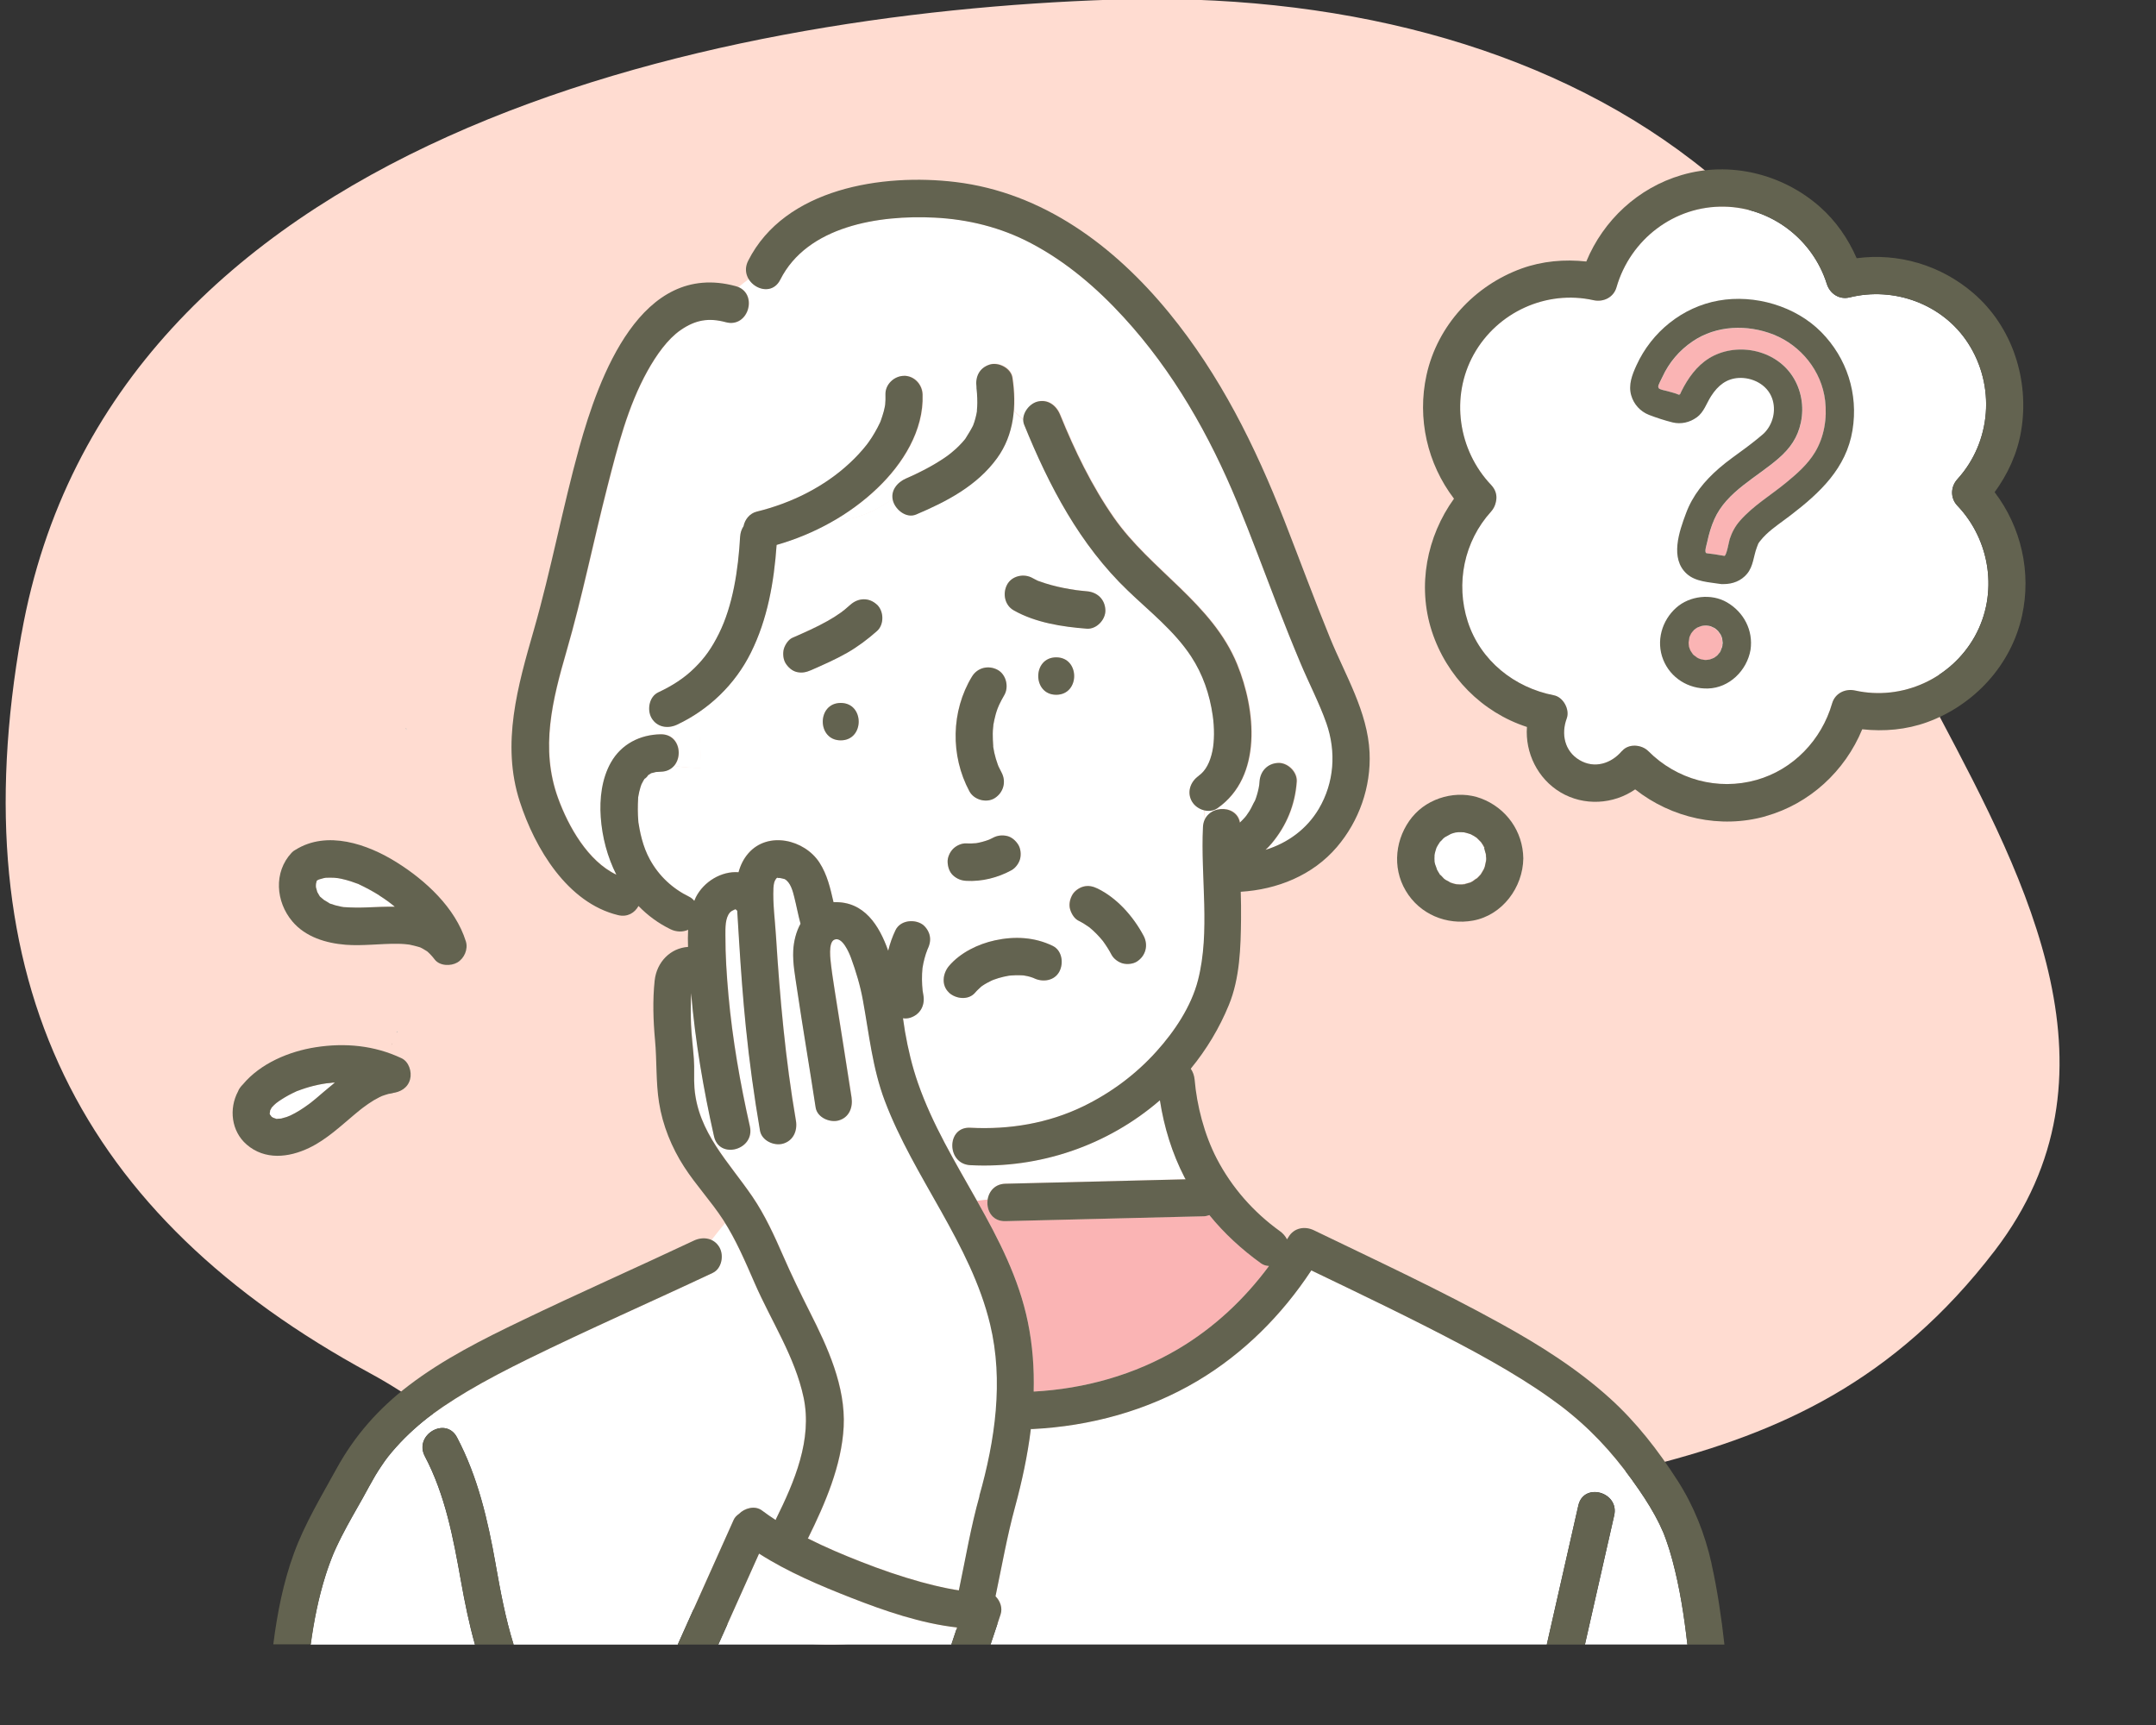 <?xml version="1.0" encoding="utf-8"?>
<svg xmlns="http://www.w3.org/2000/svg" width="190" height="152" viewBox="0 0 190 152" fill="none">
<rect x="0" y="0" width="190" height="152" fill="#333333" stroke="none"/>
<g clip-path="url(#clip0_1_15621)">
<path d="M1.902 55.822C9.653 12.323 62.334 1.138 98.005 -0.03C136.953 -1.3 171.178 18.021 170.951 63.181C178.647 77.719 187.582 94.805 175.804 110.185C158.03 133.411 135.087 127.939 110.602 138.333C103.388 141.395 84.527 143.428 76.831 144.625C58.754 147.427 47.176 128.897 32.631 121.014C7.127 107.188 -3.577 86.524 1.895 55.829L1.902 55.822Z" fill="#FFDCD1"/>
<g clip-path="url(#clip1_1_15621)">
<path d="M34.934 90.983C34.934 90.983 34.94 90.983 34.946 90.983C34.946 90.983 34.953 90.971 34.959 90.964C34.953 90.971 34.934 90.983 34.934 90.983Z" fill="#96D2E6"/>
<path d="M34.934 93.714C34.934 93.714 34.946 93.714 34.953 93.733C34.953 93.733 34.953 93.727 34.946 93.721H34.934V93.714Z" fill="#96D2E6"/>
<path d="M35.871 90.232C35.675 90.298 35.799 90.259 35.891 90.226C35.884 90.226 35.878 90.226 35.871 90.232Z" fill="#96D2E6"/>
<path d="M35.798 64.281C35.818 64.34 35.838 64.367 35.805 64.242C35.805 64.222 35.792 64.202 35.792 64.189C35.792 64.215 35.792 64.248 35.792 64.288L35.798 64.281Z" fill="#96D2E6"/>
<path d="M34.96 93.734C34.96 93.734 34.993 93.78 35.006 93.807C35.091 93.932 35.065 93.859 35.019 93.793C34.999 93.767 34.973 93.747 34.96 93.734Z" fill="#96D2E6"/>
<path d="M35.032 90.892C35.065 90.832 35.071 90.786 34.973 90.945C34.973 90.951 34.96 90.958 34.96 90.971C34.98 90.958 34.999 90.931 35.032 90.898V90.892Z" fill="#96D2E6"/>
<path d="M35.608 65.561C35.608 65.561 35.602 65.587 35.608 65.594C35.608 65.594 35.608 65.574 35.608 65.561Z" fill="#96D2E6"/>
<path d="M35.798 64.123C35.798 64.123 35.785 64.136 35.785 64.149C35.785 64.162 35.792 64.176 35.798 64.189C35.798 64.156 35.798 64.129 35.798 64.123Z" fill="#96D2E6"/>
<path d="M35.805 64.894C35.805 64.894 35.805 64.888 35.805 64.881C35.798 64.987 35.798 65.099 35.805 64.894Z" fill="#96D2E6"/>
<path d="M35.654 65.448C35.687 65.389 35.706 65.357 35.654 65.448V65.448Z" fill="#96D2E6"/>
<path d="M35.032 90.892C34.999 90.931 34.972 90.951 34.959 90.964C34.959 90.964 34.953 90.978 34.946 90.984C34.979 90.984 35.012 90.931 35.032 90.892Z" fill="#636350"/>
<path d="M34.953 93.721C34.953 93.721 34.953 93.728 34.96 93.734C34.973 93.747 34.992 93.767 35.019 93.793C34.999 93.76 34.973 93.734 34.953 93.728V93.721Z" fill="#636350"/>
<path d="M34.514 92.092C34.533 91.94 34.612 91.822 34.514 92.092V92.092Z" fill="#636350"/>
<path d="M127.85 77.8C127.85 77.8 127.85 77.787 127.844 77.787C127.844 77.787 127.832 77.787 127.825 77.787C127.832 77.794 127.85 77.806 127.85 77.806V77.8Z" fill="#96D2E6"/>
<path d="M127.747 77.754C127.747 77.754 127.799 77.768 127.819 77.781C127.806 77.768 127.786 77.754 127.754 77.741C127.675 77.715 127.596 77.715 127.741 77.761L127.747 77.754Z" fill="#96D2E6"/>
<path d="M129.11 77.919C129.11 77.919 129.097 77.913 129.084 77.906C129.071 77.906 129.058 77.913 129.045 77.919C129.077 77.919 129.103 77.919 129.103 77.919H129.11Z" fill="#96D2E6"/>
<path d="M130.474 74.187C130.356 74.068 130.231 73.943 130.113 73.824C130.1 73.811 130.1 73.811 130.087 73.804C130.067 73.791 130.054 73.778 130.034 73.771C129.975 73.732 129.916 73.699 129.864 73.659C129.772 73.606 129.661 73.56 129.569 73.501C129.379 73.442 129.189 73.389 128.992 73.336C128.907 73.336 128.822 73.323 128.73 73.323C128.638 73.323 128.547 73.323 128.455 73.323C128.409 73.323 128.061 73.323 128.35 73.323C128.619 73.323 128.317 73.336 128.252 73.349C128.186 73.362 128.114 73.382 128.048 73.402C127.976 73.422 127.904 73.448 127.832 73.474C127.747 73.534 127.373 73.719 127.314 73.758C127.301 73.771 127.281 73.778 127.268 73.791C127.262 73.798 127.255 73.804 127.242 73.811C127.216 73.831 127.19 73.857 127.164 73.877C127.144 73.897 127.006 74.048 126.908 74.154C126.888 74.193 126.849 74.24 126.823 74.246C126.783 74.305 126.744 74.358 126.711 74.418C126.659 74.51 126.613 74.602 126.56 74.688C126.508 74.853 126.456 75.011 126.416 75.176C126.403 75.242 126.397 75.328 126.377 75.387C126.384 75.367 126.39 75.354 126.39 75.341C126.41 75.189 126.488 75.07 126.39 75.341C126.39 75.354 126.39 75.367 126.39 75.38C126.384 75.545 126.384 75.71 126.39 75.875C126.39 75.895 126.39 75.895 126.39 75.915C126.39 75.915 126.39 75.915 126.39 75.921C126.403 75.994 126.416 76.06 126.436 76.132C126.449 76.192 126.58 76.488 126.593 76.587C126.593 76.594 126.6 76.607 126.606 76.614C126.639 76.673 126.672 76.732 126.705 76.792C126.737 76.851 126.777 76.91 126.816 76.97C126.836 76.976 126.862 77.009 126.882 77.036C127 77.154 127.196 77.372 127.229 77.405C127.229 77.405 127.229 77.405 127.236 77.412C127.288 77.445 127.334 77.484 127.386 77.517C127.432 77.543 127.629 77.636 127.747 77.702C127.78 77.715 127.819 77.728 127.832 77.748C127.898 77.774 127.97 77.794 128.035 77.814C128.134 77.84 128.232 77.86 128.33 77.886C128.494 77.893 128.665 77.906 128.828 77.9C128.842 77.9 128.874 77.9 128.907 77.893C128.94 77.88 129.025 77.86 129.071 77.867C129.228 77.834 129.379 77.781 129.536 77.735C129.549 77.735 129.549 77.735 129.563 77.735C129.569 77.735 129.569 77.735 129.576 77.722C129.635 77.689 129.7 77.656 129.759 77.623C129.812 77.596 130.041 77.398 130.146 77.359C130.152 77.352 130.166 77.346 130.172 77.332C130.225 77.286 130.27 77.24 130.316 77.187C130.369 77.135 130.415 77.062 130.474 77.016C130.572 76.864 130.664 76.706 130.749 76.548C130.775 76.469 130.828 76.35 130.834 76.323C130.854 76.257 130.906 75.934 130.939 75.835C130.939 75.756 130.946 75.671 130.952 75.591C130.952 75.565 130.939 75.427 130.926 75.314C130.913 75.275 130.9 75.216 130.913 75.183C130.867 75.011 130.828 74.846 130.775 74.681C130.723 74.589 130.677 74.497 130.624 74.411C130.578 74.332 130.519 74.253 130.467 74.174C130.467 74.174 130.467 74.174 130.454 74.16L130.474 74.187Z" fill="white"/>
<path d="M129.044 77.919C129.005 77.919 128.959 77.926 128.913 77.933C128.887 77.946 128.907 77.946 129.038 77.919H129.044Z" fill="#96D2E6"/>
<path d="M127.76 77.741C127.76 77.741 127.806 77.774 127.825 77.781C127.825 77.781 127.838 77.781 127.845 77.781C127.832 77.761 127.799 77.748 127.76 77.735V77.741Z" fill="#636350"/>
<path d="M124.463 71.977C122.962 73.817 122.647 76.416 123.886 78.493C125.118 80.571 127.485 81.54 129.812 81.118C132.388 80.65 134.21 78.203 134.243 75.638C134.21 73.244 132.735 71.192 130.519 70.355C128.442 69.57 125.872 70.256 124.463 71.984V71.977ZM127.753 73.514C127.753 73.514 127.767 73.514 127.773 73.507C127.675 73.54 127.55 73.58 127.753 73.514ZM130.808 76.528C130.841 76.469 130.86 76.436 130.808 76.528V76.528ZM130.749 76.666C130.749 76.666 130.749 76.647 130.749 76.633C130.749 76.647 130.742 76.666 130.749 76.666ZM130.959 75.954C130.959 75.954 130.959 75.961 130.959 75.967C130.952 76.178 130.952 76.06 130.959 75.954ZM130.788 74.714C130.841 74.879 130.887 75.051 130.926 75.216C130.926 75.202 130.932 75.196 130.939 75.189C130.939 75.189 130.939 75.222 130.939 75.255C130.939 75.275 130.952 75.295 130.952 75.308C130.985 75.433 130.959 75.407 130.946 75.347C130.952 75.46 130.965 75.598 130.972 75.624C130.972 75.704 130.972 75.789 130.959 75.868C130.926 75.967 130.873 76.297 130.854 76.356C130.854 76.376 130.795 76.495 130.769 76.581C130.677 76.739 130.592 76.897 130.493 77.049C130.434 77.102 130.388 77.168 130.336 77.22C130.29 77.266 130.238 77.319 130.192 77.365C130.185 77.372 130.172 77.379 130.166 77.392C130.061 77.431 129.831 77.629 129.779 77.656C129.72 77.689 129.654 77.715 129.595 77.754C129.589 77.754 129.589 77.754 129.582 77.768C129.576 77.768 129.569 77.768 129.556 77.768C129.399 77.814 129.248 77.86 129.091 77.9C129.104 77.9 129.11 77.9 129.117 77.913C129.117 77.913 129.091 77.913 129.058 77.913C128.927 77.939 128.907 77.933 128.933 77.926C128.894 77.926 128.861 77.933 128.855 77.933C128.684 77.939 128.52 77.933 128.356 77.919C128.258 77.9 128.16 77.88 128.061 77.847C127.989 77.827 127.924 77.801 127.858 77.781L127.865 77.794C127.865 77.794 127.845 77.781 127.839 77.774C127.812 77.768 127.786 77.761 127.767 77.748C127.622 77.702 127.701 77.702 127.78 77.728C127.662 77.662 127.465 77.57 127.419 77.543C127.367 77.51 127.314 77.471 127.268 77.438C127.268 77.438 127.268 77.438 127.262 77.431C127.229 77.398 127.026 77.181 126.914 77.062C126.96 77.128 126.987 77.207 126.901 77.075C126.888 77.049 126.869 77.029 126.855 77.003C126.842 76.99 126.836 76.983 126.836 76.983C126.836 76.983 126.842 76.983 126.849 76.983C126.81 76.924 126.77 76.864 126.737 76.805C126.705 76.746 126.665 76.686 126.639 76.627C126.639 76.62 126.633 76.607 126.626 76.6C126.613 76.495 126.482 76.205 126.469 76.145C126.449 76.079 126.436 76.007 126.423 75.934C126.423 75.934 126.423 75.934 126.423 75.928C126.423 75.915 126.423 75.908 126.423 75.888C126.41 75.723 126.41 75.558 126.423 75.394C126.423 75.38 126.423 75.367 126.423 75.354C126.423 75.367 126.416 75.38 126.41 75.4C126.429 75.341 126.436 75.255 126.449 75.189C126.488 75.024 126.541 74.859 126.593 74.701C126.646 74.609 126.685 74.516 126.744 74.431C126.777 74.371 126.816 74.312 126.855 74.259C126.855 74.259 126.849 74.259 126.842 74.259C126.842 74.259 126.862 74.246 126.869 74.239C126.869 74.233 126.882 74.226 126.882 74.213C126.98 74.061 126.973 74.101 126.941 74.16C127.039 74.055 127.177 73.903 127.196 73.883C127.222 73.864 127.249 73.837 127.275 73.817C127.288 73.804 127.295 73.804 127.301 73.798C127.314 73.784 127.334 73.771 127.347 73.765C127.413 73.718 127.786 73.54 127.865 73.481C127.937 73.455 128.009 73.435 128.081 73.408C128.147 73.389 128.219 73.376 128.284 73.356C128.343 73.343 128.651 73.336 128.383 73.329C128.094 73.329 128.442 73.329 128.488 73.329C128.579 73.329 128.671 73.329 128.763 73.329C128.848 73.329 128.933 73.336 129.025 73.343C129.222 73.389 129.412 73.441 129.602 73.507C129.694 73.567 129.805 73.606 129.897 73.666C129.956 73.699 130.015 73.738 130.067 73.778C130.087 73.791 130.1 73.804 130.12 73.811C130.126 73.817 130.133 73.824 130.146 73.831C130.264 73.949 130.388 74.075 130.506 74.193C130.506 74.193 130.513 74.193 130.519 74.206C130.572 74.286 130.624 74.365 130.677 74.444C130.729 74.536 130.775 74.629 130.828 74.714H130.788Z" fill="#636350"/>
<path d="M128.92 77.926C128.966 77.926 129.012 77.913 129.051 77.913C129.064 77.913 129.077 77.906 129.09 77.9C129.044 77.886 128.953 77.913 128.926 77.926H128.92Z" fill="#636350"/>
<path d="M35.799 64.281C35.799 64.248 35.799 64.209 35.799 64.182C35.799 64.169 35.792 64.156 35.786 64.143C35.779 64.176 35.786 64.235 35.799 64.275V64.281Z" fill="#636350"/>
<path d="M74.261 53.855C74.248 53.861 74.248 53.868 74.241 53.875C74.241 53.875 74.255 53.861 74.261 53.848V53.855Z" fill="#96D2E6"/>
<path d="M91.336 51.124C91.382 51.157 91.441 51.177 91.5 51.19C91.447 51.17 91.395 51.144 91.336 51.124Z" fill="#96D2E6"/>
<path d="M74.379 53.762C74.471 53.696 74.464 53.696 74.425 53.722C74.418 53.722 74.412 53.736 74.399 53.742C74.386 53.755 74.307 53.808 74.268 53.841C74.307 53.815 74.346 53.782 74.386 53.755L74.379 53.762Z" fill="#96D2E6"/>
<path d="M83.982 100.534C84.126 99.868 84.631 99.32 85.516 99.366C88.957 99.544 92.378 98.984 95.498 97.467C97.93 96.28 100.106 94.664 101.922 92.646C103.502 90.885 104.99 88.689 105.586 86.368C106.687 82.074 105.809 77.332 106.025 72.868C106.038 72.63 106.091 72.426 106.169 72.241C106.137 71.958 106.117 71.674 106.11 71.391C105.671 71.278 105.271 71.001 105.049 70.619C104.577 69.808 104.911 68.871 105.638 68.363C106.294 67.908 106.654 67.143 106.858 66.2C107.048 65.33 107.041 64.09 106.89 63.048C106.622 61.168 106.019 59.401 104.983 57.831C103.508 55.596 101.345 53.887 99.425 52.054C95.164 47.978 92.47 42.834 90.274 37.42C90.222 37.288 90.202 37.149 90.196 37.011C89.894 36.767 89.612 36.503 89.344 36.213C89.219 37.684 88.787 39.102 87.875 40.348C86.112 42.775 83.431 44.173 80.737 45.314C79.892 45.67 78.968 44.925 78.719 44.16C78.692 44.087 78.686 44.015 78.673 43.942C77.172 45.03 75.356 45.861 73.553 45.822C71.948 46.758 70.224 47.497 68.441 48.005C68.205 51.269 67.641 54.547 66.173 57.501C65.124 59.612 63.551 61.392 61.637 62.705C61.506 64.354 61.768 66.002 61.768 67.651C61.093 67.651 60.248 67.651 59.402 67.466C59.14 67.77 58.746 67.981 58.229 67.987C58.183 67.987 57.907 68.007 57.809 68.014C57.724 68.04 57.488 68.1 57.449 68.106C57.416 68.113 57.396 68.119 57.383 68.119C57.37 68.132 57.357 68.139 57.337 68.152C57.232 68.225 57.108 68.284 57.003 68.363C57.363 68.113 56.623 68.871 56.865 68.508C56.741 68.693 56.629 68.891 56.531 69.095C56.511 69.148 56.452 69.306 56.446 69.339C56.407 69.478 56.367 69.616 56.334 69.755C56.302 69.9 56.275 70.045 56.249 70.19C56.243 70.223 56.236 70.243 56.236 70.263C56.236 70.282 56.236 70.309 56.236 70.348C56.203 71.008 56.203 71.648 56.249 72.301C56.256 72.393 56.256 72.439 56.262 72.465C56.262 72.479 56.269 72.505 56.282 72.571C56.308 72.723 56.334 72.881 56.361 73.033C56.42 73.329 56.485 73.626 56.564 73.923C56.734 74.556 56.957 75.15 57.272 75.723C58.078 77.181 59.264 78.289 60.752 79.014C60.929 79.1 61.067 79.225 61.185 79.37C61.231 79.265 61.27 79.153 61.322 79.047C62.024 77.669 63.584 76.732 65.085 76.844C65.249 76.238 65.524 75.664 65.957 75.169C67.694 73.198 70.899 73.969 72.21 75.987C72.918 77.069 73.173 78.269 73.455 79.483C73.475 79.483 73.494 79.483 73.521 79.483C76.149 79.41 77.473 81.52 78.273 83.763C78.424 83.143 78.633 82.536 78.915 81.956C79.315 81.125 80.423 80.973 81.157 81.362C81.511 81.553 81.806 81.962 81.911 82.345C82.035 82.787 81.943 83.209 81.747 83.618C81.747 83.631 81.74 83.637 81.734 83.65C81.524 84.178 81.38 84.732 81.294 85.293C81.229 85.959 81.236 86.618 81.308 87.284C81.327 87.403 81.347 87.515 81.367 87.634C81.544 88.544 81.118 89.368 80.219 89.665C80.016 89.731 79.793 89.744 79.577 89.711C79.63 90.107 79.689 90.496 79.754 90.885C80.023 92.428 80.383 93.958 80.901 95.436C81.517 97.197 82.304 98.885 83.169 100.54C83.438 100.501 83.7 100.501 83.969 100.527L83.982 100.534ZM74.091 65.237C71.98 65.237 71.98 61.94 74.091 61.94C76.201 61.94 76.201 65.237 74.091 65.237ZM77.276 55.602C76.464 56.321 75.592 56.98 74.655 57.515C73.632 58.095 72.551 58.57 71.476 59.045C71.05 59.229 70.669 59.315 70.211 59.209C69.791 59.111 69.457 58.801 69.234 58.451C69.011 58.102 68.959 57.574 69.07 57.178C69.168 56.822 69.47 56.347 69.824 56.196C70.879 55.734 71.934 55.272 72.937 54.705C73.337 54.481 73.73 54.23 74.104 53.967C74.156 53.934 74.202 53.894 74.255 53.854C74.255 53.854 74.255 53.854 74.261 53.854C74.301 53.815 74.379 53.762 74.419 53.736C74.602 53.591 74.779 53.439 74.95 53.281C75.638 52.674 76.575 52.641 77.27 53.281C77.893 53.854 77.919 55.041 77.27 55.615L77.276 55.602ZM100.775 82.457C101.208 83.275 100.958 84.211 100.185 84.712C99.838 84.936 99.313 84.989 98.92 84.877C98.54 84.772 98.127 84.475 97.943 84.119C97.721 83.69 97.458 83.288 97.176 82.899C96.823 82.463 96.429 82.061 95.997 81.705C95.695 81.487 95.38 81.29 95.046 81.125C94.666 80.94 94.417 80.531 94.292 80.142C94.155 79.72 94.26 79.252 94.456 78.869C94.646 78.513 95.053 78.216 95.433 78.111C95.879 77.985 96.291 78.084 96.698 78.276C97.537 78.684 98.31 79.285 98.959 79.957C99.674 80.689 100.283 81.547 100.762 82.45L100.775 82.457ZM93.08 61.214C90.969 61.214 90.969 57.917 93.08 57.917C95.19 57.917 95.19 61.214 93.08 61.214ZM88.747 51.52C89.167 50.722 90.242 50.504 90.989 50.926C91.133 51.012 91.284 51.084 91.441 51.157C91.467 51.17 91.487 51.177 91.513 51.19C91.539 51.197 91.572 51.21 91.598 51.216C91.946 51.348 92.3 51.454 92.66 51.553C93.368 51.744 94.083 51.883 94.804 51.988C95.125 52.028 95.453 52.067 95.774 52.094C96.691 52.166 97.373 52.793 97.412 53.742C97.452 54.587 96.632 55.457 95.774 55.391C93.611 55.226 91.258 54.864 89.337 53.775C88.537 53.32 88.341 52.298 88.747 51.52ZM85.66 59.605C86.138 58.82 87.102 58.59 87.902 59.012C88.675 59.421 88.937 60.529 88.492 61.267C88.328 61.538 88.183 61.821 88.046 62.111C88.013 62.184 87.928 62.395 87.908 62.441C87.849 62.612 87.797 62.777 87.744 62.949C87.659 63.252 87.6 63.556 87.541 63.866C87.541 63.892 87.541 63.899 87.534 63.918C87.534 63.978 87.521 64.037 87.515 64.09C87.502 64.268 87.489 64.446 87.482 64.624C87.469 64.987 87.495 65.336 87.521 65.699C87.521 65.732 87.521 65.745 87.521 65.758C87.521 65.772 87.521 65.772 87.521 65.791C87.554 65.969 87.58 66.141 87.62 66.319C87.698 66.668 87.797 67.011 87.921 67.348C87.941 67.407 87.967 67.46 87.987 67.519C87.993 67.539 88 67.552 88.013 67.572C88.092 67.73 88.17 67.895 88.255 68.053C88.695 68.865 88.433 69.814 87.666 70.309C86.938 70.777 85.83 70.48 85.424 69.715C83.746 66.583 83.798 62.652 85.653 59.599L85.66 59.605ZM83.989 74.793C84.27 74.51 84.742 74.286 85.149 74.312C85.437 74.332 85.732 74.319 86.02 74.292C86.407 74.226 86.787 74.121 87.161 73.982C87.272 73.93 87.384 73.883 87.489 73.824C87.888 73.606 88.314 73.56 88.754 73.659C89.173 73.758 89.507 74.061 89.73 74.418C89.953 74.767 90.006 75.295 89.894 75.69C89.789 76.079 89.494 76.482 89.14 76.673C87.928 77.339 86.532 77.695 85.149 77.609C84.696 77.583 84.323 77.431 83.989 77.128C83.667 76.831 83.53 76.389 83.51 75.961C83.49 75.552 83.707 75.084 83.989 74.793ZM83.621 85.121C84.618 83.934 86.191 83.182 87.679 82.859C89.403 82.483 91.166 82.569 92.765 83.347C93.591 83.749 93.742 84.864 93.355 85.603C92.922 86.434 91.88 86.572 91.113 86.196C91.074 86.183 91.041 86.163 91.002 86.15C90.858 86.097 90.707 86.058 90.556 86.018C90.445 85.992 90.327 85.972 90.209 85.952C90.137 85.952 90.065 85.939 89.993 85.939C89.678 85.919 89.37 85.932 89.055 85.959C89.035 85.959 88.937 85.972 88.885 85.978C88.741 86.005 88.596 86.031 88.452 86.064C88.144 86.137 87.843 86.222 87.548 86.335C87.528 86.341 87.436 86.381 87.39 86.401C87.253 86.467 87.115 86.539 86.977 86.612C86.853 86.678 86.735 86.75 86.617 86.829C86.571 86.862 86.519 86.895 86.473 86.928C86.289 87.106 86.099 87.264 85.935 87.462C85.345 88.168 84.231 88.023 83.615 87.462C82.927 86.829 83.064 85.787 83.615 85.128L83.621 85.121Z" fill="white"/>
<path d="M88.603 104.299C89.337 104.28 90.065 104.266 90.799 104.247C95.361 104.134 99.93 104.022 104.492 103.91C104.465 103.857 104.433 103.805 104.4 103.752C103.292 101.602 102.591 99.314 102.224 96.946C97.609 100.936 91.612 102.987 85.509 102.664C84.284 102.598 83.779 101.457 83.975 100.534C83.707 100.507 83.445 100.501 83.176 100.547C84.106 102.321 85.116 104.055 86.106 105.803C86.414 105.777 86.728 105.737 87.043 105.697C87.154 104.979 87.672 104.319 88.603 104.293V104.299Z" fill="white"/>
<path d="M111.131 111.316C109.433 110.096 107.886 108.678 106.575 107.063C106.412 107.122 106.235 107.162 106.038 107.168C105.304 107.188 104.576 107.201 103.842 107.221C98.762 107.346 93.676 107.472 88.596 107.597C87.416 107.623 86.898 106.614 87.036 105.704C86.721 105.744 86.407 105.783 86.099 105.81C88.006 109.199 89.796 112.635 90.582 116.5C90.995 118.538 91.146 120.582 91.093 122.62C95.577 122.376 99.981 121.15 103.862 118.848C107.001 116.982 109.669 114.475 111.832 111.554C111.583 111.541 111.341 111.475 111.131 111.323V111.316Z" fill="#FAB4B4"/>
<path d="M116.886 63.694C116.29 61.986 115.326 60.139 114.599 58.392C113.904 56.723 113.229 55.048 112.573 53.36C111.4 50.326 110.279 47.273 109.04 44.265C106.589 38.33 103.384 32.691 99.031 27.949C96.659 25.371 93.978 23.076 90.877 21.433C88.197 20.016 85.293 19.317 82.383 19.172C77.447 18.921 71.148 19.917 68.769 24.639C68.113 25.938 66.586 25.562 65.989 24.593C65.688 24.81 65.386 25.041 65.091 25.292C66.815 26.024 65.944 28.912 63.99 28.385C62.483 27.976 61.309 28.18 60.005 29.084C58.851 29.882 57.855 31.306 57.088 32.684C55.358 35.797 54.46 39.359 53.555 42.88C52.323 47.695 51.346 52.568 49.963 57.343C48.711 61.656 47.617 65.943 49.209 70.322C50.121 72.828 51.844 75.875 54.348 77.069C53.555 75.512 53.096 73.771 52.972 71.991C52.86 70.375 53.057 68.621 53.863 67.189C54.781 65.561 56.433 64.723 58.261 64.697C59.854 64.677 60.241 66.543 59.435 67.473C60.28 67.651 61.126 67.658 61.801 67.658C61.801 66.009 61.545 64.36 61.67 62.711C61.041 63.14 60.379 63.523 59.69 63.846C58.884 64.222 57.927 64.083 57.449 63.252C57.029 62.533 57.232 61.373 58.039 60.997C59.291 60.41 60.326 59.744 61.231 58.853C62.161 57.943 62.764 57.066 63.381 55.833C64.62 53.347 65.085 50.181 65.255 47.279C65.275 46.943 65.38 46.62 65.557 46.356C65.675 45.756 66.107 45.215 66.717 45.07C69.778 44.325 72.701 42.867 74.936 40.77C75.461 40.275 75.966 39.741 76.411 39.174C76.451 39.121 76.569 38.956 76.582 38.943C76.674 38.811 76.765 38.679 76.85 38.547C77.034 38.264 77.204 37.974 77.362 37.67C77.434 37.538 77.499 37.4 77.565 37.261C77.585 37.222 77.598 37.189 77.617 37.149C77.624 37.13 77.637 37.097 77.657 37.044C77.749 36.773 77.847 36.503 77.919 36.219C77.952 36.081 77.984 35.949 78.011 35.811C78.024 35.758 78.03 35.692 78.037 35.639C78.063 35.342 78.076 35.052 78.063 34.755C78.03 33.858 78.837 33.107 79.702 33.107C80.613 33.107 81.308 33.865 81.34 34.755C81.452 37.934 79.59 40.862 77.381 42.986C76.241 44.081 74.956 45.024 73.586 45.828C75.382 45.868 77.198 45.03 78.705 43.949C78.568 43.124 79.171 42.445 79.892 42.135C79.669 42.227 80.213 41.99 80.265 41.97C80.41 41.904 80.554 41.838 80.705 41.766C80.921 41.667 81.124 41.555 81.334 41.449C81.38 41.397 81.419 41.337 81.465 41.284C81.426 41.337 81.38 41.397 81.334 41.449C81.445 41.397 81.55 41.344 81.662 41.284C82.192 41.001 82.717 40.691 83.222 40.355C83.326 40.282 83.438 40.209 83.543 40.13C83.582 40.097 83.779 39.946 83.825 39.913C83.969 39.794 84.12 39.669 84.257 39.543C84.454 39.365 84.644 39.174 84.821 38.976C84.893 38.897 84.965 38.811 85.037 38.725C85.057 38.699 85.077 38.679 85.096 38.653C85.339 38.264 85.581 37.895 85.784 37.479C85.824 37.367 85.863 37.261 85.903 37.149C85.968 36.938 86.027 36.721 86.073 36.503C86.093 36.398 86.112 36.285 86.132 36.18C86.132 36.154 86.132 36.134 86.138 36.107C86.158 35.89 86.171 35.672 86.171 35.454C86.171 35.191 86.171 34.92 86.145 34.656C86.138 34.538 86.125 34.419 86.112 34.3C86.112 34.261 86.106 34.215 86.099 34.175C86.099 34.162 86.099 34.155 86.099 34.129C86.099 34.116 86.099 34.096 86.099 34.083C86.099 34.076 86.099 34.069 86.099 34.056C86.099 34.056 86.099 34.063 86.099 34.069C85.981 33.179 86.342 32.394 87.246 32.098C88.02 31.847 89.134 32.394 89.265 33.252C89.416 34.234 89.462 35.23 89.383 36.2C89.652 36.49 89.934 36.747 90.235 36.998C90.209 36.279 90.805 35.553 91.454 35.375C92.379 35.118 93.132 35.705 93.473 36.529C94.758 39.688 96.252 42.788 98.206 45.591C101.45 50.24 106.877 53.136 109.08 58.53C110.705 62.52 111.321 68.403 107.336 71.199C106.989 71.443 106.556 71.483 106.15 71.377C106.156 71.661 106.176 71.944 106.209 72.228C106.805 70.876 109.054 70.948 109.316 72.465C109.466 72.32 109.617 72.175 109.748 72.017C109.794 71.964 109.834 71.911 109.879 71.859C109.971 71.727 110.063 71.601 110.148 71.463C110.338 71.16 110.469 70.823 110.653 70.52C110.679 70.441 110.712 70.362 110.738 70.289C110.797 70.111 110.849 69.939 110.895 69.761C110.948 69.564 110.987 69.366 111.02 69.161C111.026 69.062 111.04 68.957 111.046 68.858C111.112 67.935 111.747 67.249 112.685 67.209C113.524 67.17 114.382 67.994 114.323 68.858C114.179 70.896 113.432 72.729 112.121 74.292C111.951 74.497 111.761 74.681 111.577 74.866C113.55 74.259 115.228 73.019 116.277 71.245C117.634 68.95 117.83 66.24 116.932 63.681L116.886 63.694Z" fill="white"/>
<path d="M63.387 109.912C63.806 110.631 63.603 111.791 62.797 112.167C57.363 114.733 51.844 117.133 46.45 119.791C44.667 120.668 42.897 121.585 41.18 122.6C40.452 123.029 39.731 123.484 39.036 123.959C38.322 124.447 37.778 124.843 37.28 125.252C36.146 126.181 35.104 127.217 34.186 128.364C34.147 128.417 33.944 128.688 33.911 128.734C33.812 128.872 33.708 129.017 33.616 129.162C33.419 129.453 33.236 129.749 33.052 130.046C32.678 130.679 32.338 131.332 31.977 131.978C31.341 133.113 30.679 134.24 30.089 135.401C29.945 135.685 29.808 135.968 29.67 136.259C29.604 136.397 29.545 136.536 29.48 136.674C29.46 136.72 29.388 136.892 29.355 136.964C29.322 137.05 29.211 137.32 29.185 137.393C29.126 137.545 29.067 137.696 29.014 137.848C28.896 138.165 28.791 138.488 28.687 138.811C28.057 140.796 27.651 142.847 27.369 144.918H41.855C41.337 143.078 40.957 141.198 40.616 139.292C39.941 135.513 39.24 131.741 37.437 128.318C36.447 126.445 39.279 124.777 40.269 126.656C42.117 130.171 42.982 133.957 43.677 137.841C44.103 140.229 44.542 142.616 45.263 144.918H59.723C61.362 141.258 63 137.597 64.645 133.937C64.744 133.713 64.914 133.541 65.111 133.41C65.616 132.882 66.527 132.638 67.136 133.1C67.529 133.396 67.936 133.673 68.349 133.944C68.362 133.911 68.368 133.871 68.388 133.838C70.001 130.567 71.593 126.861 70.813 123.154C70.053 119.547 67.962 116.414 66.5 113.071C65.714 111.27 64.934 109.457 63.898 107.781C63.485 108.256 63.092 108.777 62.692 109.279C62.968 109.404 63.203 109.615 63.38 109.918L63.387 109.912Z" fill="white"/>
<path d="M75.022 140.796C72.262 139.721 69.417 138.521 66.894 136.898C66.73 137.268 66.566 137.637 66.396 138.006C65.367 140.308 64.331 142.609 63.302 144.911H83.838C84.008 144.41 84.172 143.909 84.342 143.407C81.144 143.045 77.991 141.963 75.022 140.796Z" fill="white"/>
<path d="M146.808 135.632C146.749 135.48 146.69 135.329 146.638 135.177C146.618 135.131 146.599 135.085 146.579 135.032C146.467 134.775 146.349 134.524 146.231 134.273C145.72 133.218 145.098 132.229 144.435 131.266C142.718 128.76 140.87 126.577 138.386 124.539C137.796 124.051 137.232 123.629 136.485 123.102C135.724 122.561 134.938 122.053 134.151 121.552C132.401 120.457 130.599 119.455 128.776 118.485C124.431 116.183 119.993 114.066 115.562 111.936C112.967 115.88 109.584 119.27 105.514 121.684C101.103 124.302 96.082 125.66 90.982 125.918C90.93 125.918 90.891 125.918 90.845 125.911C90.556 128.232 90.058 130.527 89.448 132.796C88.754 135.375 88.282 138.033 87.731 140.651C88.144 141.066 88.367 141.68 88.177 142.253C87.993 142.814 87.803 143.374 87.62 143.928C87.508 144.252 87.403 144.581 87.292 144.905H136.314C137.238 140.822 138.163 136.733 139.093 132.651C139.565 130.58 142.725 131.464 142.253 133.528C142.082 134.293 141.905 135.052 141.735 135.817C141.047 138.844 140.358 141.877 139.677 144.905H148.703C148.421 142.412 148.041 139.939 147.392 137.512C147.221 136.878 147.031 136.245 146.808 135.632Z" fill="white"/>
<path d="M77.997 97.012C76.903 94.117 76.608 91.096 76.064 88.135C75.828 86.862 75.454 85.596 75.008 84.382C74.838 83.927 74.248 82.529 73.566 82.787C72.976 83.011 73.206 84.574 73.271 85.161C73.278 85.24 73.33 85.609 73.33 85.609C73.343 85.721 73.363 85.833 73.376 85.945C73.442 86.42 73.52 86.895 73.592 87.37C74.077 90.476 74.589 93.582 75.061 96.695C75.192 97.579 74.851 98.463 73.914 98.727C73.134 98.944 72.032 98.456 71.895 97.573C71.364 94.077 70.767 90.595 70.249 87.1C70.086 86.011 69.863 84.871 69.922 83.763C69.961 82.925 70.177 82.094 70.564 81.388C70.354 80.61 70.21 79.825 70.013 79.041C69.889 78.539 69.686 77.728 69.155 77.451C69.135 77.438 68.742 77.359 68.742 77.359C68.65 77.359 68.558 77.359 68.467 77.359C68.25 77.609 68.198 77.86 68.178 78.243C68.113 79.634 68.309 81.078 68.401 82.463C68.735 87.917 69.227 93.352 70.158 98.74C70.308 99.624 69.935 100.514 69.011 100.771C68.218 100.989 67.143 100.501 66.992 99.617C66.474 96.59 66.055 93.549 65.746 90.496C65.491 87.97 65.307 85.444 65.15 82.912C65.091 82.022 65.039 81.131 64.986 80.241C64.986 80.241 64.973 80.241 64.966 80.228C64.757 80.083 64.947 80.076 64.698 80.168C64.586 80.208 64.436 80.294 64.35 80.393C63.911 80.874 63.944 81.797 63.944 82.404C63.944 84.165 64.055 85.932 64.213 87.68C64.56 91.578 65.235 95.429 66.1 99.248C66.566 101.318 63.407 102.196 62.941 100.125C62.004 95.963 61.283 91.743 60.922 87.495C60.889 88.425 60.87 89.362 60.916 90.292C60.962 91.301 61.093 92.303 61.165 93.305C61.23 94.163 61.145 95.014 61.217 95.864C61.532 99.782 64.245 102.387 66.33 105.447C67.438 107.076 68.25 108.863 69.037 110.663C69.764 112.332 70.558 113.961 71.377 115.59C72.937 118.683 74.549 122.152 74.366 125.72C74.189 129.123 72.734 132.486 71.246 135.494C71.233 135.52 71.22 135.533 71.207 135.553C72.74 136.331 74.34 137.004 75.913 137.617C77.643 138.296 79.4 138.903 81.189 139.398C81.963 139.609 82.749 139.807 83.536 139.958C83.981 140.044 84.237 140.097 84.519 140.13C85.109 137.36 85.574 134.524 86.341 131.807C87.724 126.933 88.498 121.677 87.292 116.678C85.581 109.569 80.58 103.785 78.017 97.005L77.997 97.012Z" fill="white"/>
<path d="M68.526 77.28C68.526 77.28 68.5 77.312 68.481 77.332C68.558 77.319 68.578 77.299 68.526 77.28Z" fill="#96D2E6"/>
<path d="M28.699 138.804C28.804 138.481 28.909 138.158 29.027 137.841C29.08 137.69 29.139 137.538 29.198 137.386C29.224 137.314 29.335 137.05 29.368 136.958C29.401 136.878 29.473 136.714 29.493 136.667C29.552 136.529 29.617 136.39 29.683 136.252C29.814 135.962 29.958 135.678 30.102 135.395C30.692 134.234 31.348 133.106 31.99 131.972C32.35 131.332 32.691 130.673 33.065 130.04C33.242 129.736 33.432 129.446 33.629 129.156C33.727 129.011 33.825 128.872 33.923 128.727C33.956 128.681 34.16 128.411 34.199 128.358C35.11 127.21 36.159 126.175 37.293 125.245C37.791 124.836 38.335 124.44 39.049 123.952C39.751 123.478 40.465 123.029 41.193 122.594C42.903 121.578 44.673 120.668 46.463 119.784C51.857 117.133 57.37 114.726 62.81 112.161C63.609 111.785 63.813 110.624 63.4 109.905C62.921 109.081 61.964 108.936 61.158 109.312C56.124 111.686 51.025 113.935 46.01 116.348C42.549 118.01 39.062 119.758 36.001 122.099C33.366 124.117 31.262 126.491 29.656 129.413C28.313 131.866 26.864 134.241 25.901 136.878C24.963 139.444 24.432 142.154 24.085 144.891H27.389C27.67 142.821 28.077 140.77 28.706 138.784L28.699 138.804Z" fill="#636350"/>
<path d="M150.833 137.775C150.25 135.177 149.28 132.71 147.844 130.475C146.146 127.824 144.193 125.304 141.853 123.194C138.969 120.589 135.665 118.511 132.283 116.645C126.908 113.671 121.317 111.079 115.792 108.408C114.986 108.019 114.035 108.184 113.55 109.002C113.511 109.074 113.465 109.14 113.419 109.206C113.275 108.922 113.058 108.672 112.79 108.481C110.469 106.812 108.555 104.642 107.231 102.097C106.124 99.96 105.468 97.394 105.278 95.132C105.245 94.776 105.127 94.446 104.937 94.169C106.327 92.475 107.467 90.582 108.3 88.544C109.263 86.196 109.342 83.492 109.368 80.986C109.375 80.181 109.368 79.383 109.342 78.579C112.554 78.381 115.687 77.135 117.817 74.635C119.777 72.34 120.832 69.339 120.695 66.312C120.524 62.698 118.551 59.493 117.214 56.222C115.811 52.793 114.533 49.317 113.183 45.861C110.6 39.273 107.52 33.054 103.017 27.554C98.186 21.658 91.9 16.969 84.205 16.039C77.808 15.267 69.162 16.567 65.93 22.983C64.98 24.869 67.805 26.545 68.762 24.645C71.141 19.923 77.441 18.927 82.376 19.178C85.286 19.323 88.19 20.022 90.871 21.44C93.978 23.076 96.659 25.371 99.025 27.956C103.377 32.698 106.582 38.336 109.034 44.272C110.273 47.279 111.394 50.333 112.567 53.366C113.222 55.055 113.891 56.73 114.592 58.398C115.326 60.153 116.283 61.993 116.88 63.701C117.778 66.26 117.575 68.97 116.224 71.265C115.176 73.039 113.498 74.279 111.525 74.886C111.715 74.701 111.905 74.516 112.069 74.312C113.373 72.749 114.127 70.916 114.271 68.878C114.33 68.014 113.471 67.189 112.632 67.229C111.695 67.269 111.059 67.954 110.994 68.878C110.987 68.977 110.974 69.082 110.968 69.181C110.935 69.386 110.895 69.583 110.843 69.781C110.797 69.959 110.745 70.137 110.686 70.309C110.659 70.388 110.633 70.467 110.6 70.54C110.417 70.843 110.292 71.179 110.096 71.483C110.011 71.615 109.919 71.746 109.827 71.878C109.781 71.931 109.742 71.984 109.696 72.037C109.558 72.195 109.408 72.34 109.263 72.485C108.968 70.764 106.104 70.902 106.012 72.874C105.796 77.332 106.674 82.081 105.573 86.374C104.977 88.696 103.495 90.898 101.909 92.653C100.093 94.671 97.917 96.286 95.485 97.474C92.365 98.99 88.95 99.551 85.503 99.373C83.392 99.261 83.399 102.558 85.503 102.67C91.605 102.987 97.603 100.942 102.217 96.953C102.584 99.32 103.285 101.609 104.393 103.759C104.419 103.811 104.452 103.864 104.485 103.917C99.923 104.029 95.354 104.141 90.792 104.253C90.058 104.273 89.331 104.286 88.597 104.306C86.492 104.359 86.486 107.656 88.597 107.603C93.676 107.478 98.763 107.353 103.843 107.227C104.577 107.208 105.304 107.194 106.038 107.175C106.242 107.175 106.412 107.129 106.576 107.069C107.887 108.685 109.434 110.103 111.131 111.323C111.341 111.475 111.584 111.541 111.833 111.554C109.67 114.475 107.002 116.981 103.862 118.848C99.982 121.149 95.584 122.376 91.094 122.62C91.146 120.582 91.002 118.538 90.582 116.5C89.009 108.79 83.451 102.769 80.901 95.449C80.383 93.965 80.023 92.442 79.754 90.898C79.689 90.509 79.63 90.114 79.577 89.724C79.794 89.757 80.016 89.744 80.22 89.678C81.118 89.388 81.544 88.557 81.367 87.647C81.347 87.528 81.327 87.416 81.308 87.297C81.236 86.638 81.229 85.972 81.295 85.306C81.386 84.745 81.524 84.191 81.734 83.664C81.734 83.65 81.74 83.644 81.747 83.631C81.944 83.228 82.035 82.806 81.911 82.358C81.806 81.975 81.511 81.56 81.157 81.375C80.423 80.986 79.315 81.138 78.915 81.969C78.633 82.556 78.424 83.162 78.273 83.776C77.48 81.534 76.156 79.423 73.521 79.496C73.501 79.496 73.481 79.496 73.455 79.496C73.173 78.282 72.911 77.082 72.21 76C70.892 73.982 67.687 73.211 65.957 75.183C65.524 75.677 65.249 76.251 65.085 76.858C63.577 76.746 62.024 77.682 61.323 79.06C61.27 79.166 61.231 79.278 61.185 79.383C61.067 79.238 60.923 79.113 60.752 79.027C59.264 78.302 58.072 77.194 57.272 75.737C56.957 75.163 56.734 74.569 56.564 73.936C56.485 73.639 56.413 73.343 56.361 73.046C56.328 72.894 56.308 72.736 56.282 72.584C56.269 72.518 56.262 72.492 56.262 72.479C56.262 72.459 56.262 72.413 56.249 72.314C56.197 71.654 56.197 71.014 56.236 70.362C56.236 70.322 56.236 70.296 56.236 70.276C56.236 70.256 56.243 70.236 56.249 70.203C56.276 70.058 56.302 69.913 56.334 69.768C56.367 69.63 56.407 69.491 56.446 69.353C56.453 69.326 56.518 69.168 56.531 69.109C56.629 68.904 56.741 68.713 56.865 68.522C56.623 68.884 57.364 68.119 57.003 68.376C57.108 68.304 57.233 68.245 57.337 68.165C57.357 68.152 57.37 68.139 57.383 68.132C57.403 68.132 57.416 68.132 57.449 68.119C57.488 68.113 57.724 68.053 57.809 68.027C57.901 68.027 58.176 68.001 58.229 68.001C60.333 67.974 60.339 64.677 58.229 64.703C56.4 64.73 54.748 65.567 53.831 67.196C53.024 68.627 52.828 70.381 52.939 71.997C53.064 73.778 53.529 75.519 54.316 77.075C51.812 75.888 50.088 72.835 49.177 70.329C47.584 65.95 48.685 61.656 49.931 57.35C51.314 52.575 52.29 47.701 53.523 42.887C54.427 39.359 55.325 35.804 57.056 32.691C57.822 31.313 58.819 29.888 59.972 29.09C61.277 28.187 62.45 27.982 63.958 28.391C65.996 28.945 66.868 25.766 64.829 25.212C56.472 22.944 52.782 33.199 51.051 39.425C49.577 44.74 48.574 50.181 47.053 55.483C45.631 60.436 44.149 65.534 45.808 70.639C47.138 74.741 49.996 79.555 54.466 80.637C55.305 80.841 55.941 80.425 56.269 79.832C57.069 80.656 58.006 81.355 59.094 81.883C59.592 82.127 60.169 82.147 60.641 81.929C60.615 82.43 60.615 82.932 60.634 83.439C59.107 83.532 57.868 84.752 57.691 86.414C57.508 88.142 57.567 89.922 57.724 91.644C57.895 93.477 57.79 95.33 58.078 97.15C58.393 99.155 59.192 101.121 60.294 102.822C61.342 104.444 62.673 105.862 63.728 107.485C64.862 109.239 65.675 111.158 66.507 113.064C67.962 116.408 70.053 119.534 70.82 123.148C71.6 126.854 70.014 130.56 68.395 133.832C68.375 133.865 68.369 133.904 68.356 133.937C67.943 133.667 67.536 133.39 67.143 133.093C66.534 132.638 65.622 132.882 65.118 133.403C64.921 133.535 64.751 133.706 64.652 133.931C63.014 137.591 61.375 141.251 59.73 144.911H63.302C64.331 142.609 65.367 140.308 66.396 138.006C66.56 137.637 66.724 137.268 66.894 136.898C69.418 138.514 72.262 139.714 75.022 140.796C77.991 141.957 81.144 143.045 84.343 143.407C84.172 143.909 84.008 144.41 83.838 144.911H87.292C87.403 144.588 87.508 144.258 87.62 143.935C87.803 143.374 87.993 142.814 88.177 142.26C88.367 141.686 88.144 141.073 87.731 140.657C88.282 138.039 88.747 135.375 89.449 132.803C90.065 130.534 90.563 128.232 90.845 125.918C90.891 125.918 90.936 125.924 90.982 125.924C96.082 125.667 101.103 124.308 105.514 121.69C109.578 119.276 112.967 115.887 115.562 111.943C119.987 114.073 124.431 116.19 128.777 118.492C130.599 119.455 132.401 120.464 134.151 121.558C134.944 122.053 135.724 122.567 136.485 123.108C137.232 123.636 137.796 124.058 138.386 124.546C140.87 126.584 142.712 128.767 144.436 131.273C145.098 132.236 145.714 133.231 146.232 134.28C146.356 134.531 146.468 134.788 146.579 135.038C146.599 135.085 146.618 135.131 146.638 135.184C146.697 135.335 146.756 135.487 146.808 135.639C147.031 136.259 147.228 136.885 147.392 137.518C148.041 139.952 148.421 142.425 148.703 144.911H151.967C151.698 142.511 151.351 140.123 150.826 137.775H150.833ZM68.526 77.28C68.579 77.306 68.559 77.319 68.48 77.332C68.493 77.313 68.507 77.299 68.526 77.28ZM86.322 131.814C85.555 134.531 85.083 137.366 84.5 140.136C84.225 140.097 83.962 140.051 83.517 139.965C82.724 139.807 81.944 139.615 81.17 139.404C79.381 138.91 77.617 138.303 75.894 137.624C74.32 137.01 72.728 136.338 71.187 135.559C71.2 135.54 71.213 135.52 71.227 135.5C72.715 132.486 74.17 129.123 74.347 125.726C74.53 122.158 72.924 118.69 71.358 115.596C70.538 113.968 69.745 112.339 69.018 110.67C68.231 108.87 67.418 107.082 66.311 105.453C64.226 102.393 61.513 99.788 61.198 95.871C61.133 95.014 61.211 94.163 61.146 93.312C61.074 92.303 60.942 91.301 60.897 90.298C60.857 89.368 60.87 88.432 60.903 87.502C61.27 91.756 61.985 95.977 62.922 100.131C63.387 102.202 66.547 101.325 66.081 99.254C65.223 95.442 64.547 91.584 64.194 87.687C64.036 85.932 63.918 84.171 63.925 82.411C63.925 81.804 63.892 80.887 64.331 80.399C64.423 80.3 64.574 80.215 64.678 80.175C64.928 80.083 64.737 80.089 64.947 80.234C64.947 80.234 64.96 80.234 64.967 80.248C65.019 81.138 65.078 82.028 65.131 82.918C65.288 85.451 65.472 87.977 65.727 90.503C66.035 93.556 66.455 96.596 66.973 99.624C67.123 100.501 68.192 100.995 68.992 100.778C69.916 100.52 70.289 99.63 70.139 98.746C69.214 93.358 68.723 87.924 68.382 82.47C68.297 81.085 68.094 79.634 68.159 78.249C68.179 77.867 68.231 77.616 68.448 77.365C68.539 77.365 68.631 77.365 68.723 77.365C68.723 77.365 69.116 77.445 69.136 77.458C69.667 77.735 69.87 78.546 69.994 79.047C70.191 79.832 70.335 80.617 70.545 81.395C70.158 82.101 69.948 82.932 69.903 83.769C69.85 84.877 70.073 86.018 70.23 87.106C70.748 90.602 71.345 94.084 71.876 97.579C72.007 98.463 73.108 98.944 73.894 98.733C74.832 98.476 75.173 97.586 75.041 96.702C74.57 93.589 74.058 90.489 73.573 87.377C73.501 86.902 73.422 86.427 73.357 85.952C73.344 85.84 73.324 85.728 73.311 85.616C73.311 85.616 73.265 85.24 73.252 85.167C73.186 84.58 72.951 83.017 73.547 82.793C74.229 82.529 74.819 83.934 74.989 84.389C75.435 85.603 75.815 86.869 76.044 88.142C76.588 91.103 76.883 94.123 77.978 97.019C80.541 103.798 85.542 109.582 87.253 116.691C88.459 121.69 87.685 126.946 86.302 131.82L86.322 131.814Z" fill="#636350"/>
<path d="M28.562 96.181C28.313 96.392 28.07 96.603 27.821 96.814C27.677 96.933 27.533 97.052 27.382 97.17C27.349 97.197 27.349 97.197 27.336 97.203C27.29 97.236 27.244 97.269 27.205 97.302C26.694 97.678 26.163 98.021 25.593 98.291C25.534 98.311 25.304 98.41 25.265 98.423C25.101 98.476 24.937 98.522 24.773 98.562C24.773 98.555 24.498 98.575 24.465 98.582C24.426 98.582 24.393 98.588 24.373 98.595C24.354 98.588 24.334 98.582 24.301 98.568C24.229 98.549 24.111 98.496 24.072 98.489C24.026 98.456 23.974 98.423 23.928 98.397C23.902 98.344 23.816 98.232 23.803 98.232C23.79 98.206 23.784 98.186 23.777 98.173C23.777 98.159 23.777 98.146 23.77 98.14C23.77 98.126 23.77 98.107 23.77 98.08C23.784 98.08 23.81 97.909 23.803 97.856C23.843 97.784 23.908 97.658 23.948 97.586C23.974 97.573 24.111 97.414 24.131 97.394C24.151 97.375 24.308 97.243 24.334 97.21C24.491 97.084 24.662 96.972 24.826 96.867C25.232 96.603 25.658 96.379 26.091 96.181C26.124 96.168 26.15 96.154 26.156 96.148C26.183 96.135 26.209 96.128 26.255 96.115C26.366 96.075 26.471 96.036 26.582 95.996C26.799 95.917 27.022 95.851 27.244 95.785C27.723 95.647 28.215 95.541 28.706 95.469C28.759 95.462 28.765 95.462 28.759 95.456C28.772 95.456 28.805 95.456 28.883 95.449C29.001 95.436 29.119 95.429 29.237 95.416C29.329 95.409 29.427 95.409 29.519 95.403C29.198 95.66 28.883 95.924 28.569 96.194L28.562 96.181Z" fill="white"/>
<path d="M32.338 79.957C31.656 79.984 30.981 79.977 30.299 79.931C30.26 79.931 30.227 79.924 30.207 79.918C30.162 79.911 30.109 79.904 30.063 79.891C29.893 79.852 29.722 79.819 29.552 79.773C29.408 79.733 29.27 79.687 29.126 79.634C29.093 79.621 29.067 79.614 29.047 79.608C29.034 79.594 29.008 79.581 28.975 79.555C28.824 79.463 28.674 79.377 28.529 79.285C28.503 79.258 28.333 79.126 28.306 79.093C28.228 79.021 28.202 79.008 28.195 79.001C28.195 78.994 28.182 78.968 28.13 78.895C28.071 78.796 28.012 78.698 27.959 78.599C27.939 78.546 27.854 78.183 27.848 78.216C27.835 78.104 27.835 77.992 27.848 77.88C27.854 77.88 27.887 77.728 27.907 77.636C27.913 77.623 27.92 77.609 27.933 77.59C27.959 77.576 27.985 77.557 28.012 77.543C28.064 77.517 28.13 77.484 28.169 77.478C28.287 77.445 28.405 77.412 28.523 77.379C28.582 77.365 28.641 77.352 28.693 77.346C28.949 77.339 29.204 77.326 29.46 77.346C29.486 77.346 29.683 77.372 29.781 77.379C29.886 77.398 30.07 77.431 30.096 77.438C30.371 77.497 30.647 77.576 30.922 77.662C31.105 77.722 31.289 77.794 31.479 77.86C31.518 77.873 31.544 77.88 31.564 77.886C31.584 77.893 31.61 77.906 31.643 77.926C32.252 78.216 32.849 78.533 33.419 78.895C33.924 79.219 34.37 79.535 34.796 79.891C33.97 79.878 33.144 79.918 32.338 79.951V79.957Z" fill="white"/>
<path d="M37.62 83.815C37.771 83.927 37.784 83.934 37.653 83.835C37.732 83.901 37.81 83.974 37.883 84.053C38.04 84.211 38.178 84.376 38.315 84.554C38.754 85.121 39.724 85.147 40.301 84.811C40.911 84.455 41.271 83.644 41.055 82.951C40.124 79.977 37.496 77.57 34.94 75.974C32.39 74.378 28.817 73.138 26.032 74.886C26.032 74.886 26.032 74.886 26.019 74.892C25.901 74.958 25.789 75.037 25.697 75.143C24.098 76.851 24.301 79.463 25.763 81.191C26.923 82.569 28.732 83.11 30.456 83.248C31.983 83.367 33.511 83.143 35.038 83.162C35.241 83.162 35.451 83.176 35.654 83.189C35.7 83.189 36.021 83.235 36.073 83.235C36.375 83.294 36.67 83.374 36.965 83.459C36.998 83.472 37.024 83.479 37.044 83.486C37.109 83.519 37.175 83.552 37.24 83.585C37.371 83.657 37.496 83.736 37.62 83.815ZM33.419 78.902C33.923 79.225 34.369 79.542 34.795 79.898C33.969 79.885 33.144 79.924 32.337 79.957C31.656 79.984 30.98 79.977 30.299 79.931C30.259 79.931 30.227 79.924 30.207 79.918C30.161 79.911 30.109 79.904 30.063 79.891C29.892 79.852 29.722 79.819 29.552 79.773C29.407 79.733 29.27 79.687 29.125 79.634C29.093 79.621 29.067 79.614 29.047 79.608C29.034 79.595 29.008 79.581 28.975 79.555C28.824 79.463 28.673 79.377 28.529 79.285C28.503 79.258 28.332 79.126 28.306 79.093C28.227 79.021 28.201 79.008 28.195 79.001C28.195 78.994 28.182 78.968 28.129 78.895C28.07 78.797 28.011 78.698 27.959 78.599C27.939 78.546 27.854 78.183 27.847 78.216C27.834 78.104 27.834 77.992 27.847 77.88C27.854 77.88 27.887 77.728 27.906 77.636C27.913 77.623 27.919 77.609 27.933 77.59C27.959 77.576 27.985 77.557 28.011 77.543C28.064 77.517 28.129 77.484 28.169 77.478C28.287 77.445 28.404 77.412 28.523 77.379C28.581 77.365 28.64 77.352 28.693 77.346C28.948 77.339 29.204 77.326 29.46 77.346C29.486 77.346 29.683 77.372 29.781 77.379C29.886 77.398 30.069 77.431 30.096 77.438C30.371 77.497 30.646 77.576 30.922 77.662C31.105 77.722 31.288 77.794 31.479 77.86C31.518 77.873 31.544 77.88 31.564 77.886C31.584 77.893 31.61 77.906 31.642 77.926C32.252 78.216 32.849 78.533 33.419 78.895V78.902Z" fill="#636350"/>
<path d="M34.559 96.319C35.287 96.234 35.936 95.864 36.139 95.106C36.316 94.446 36.034 93.549 35.385 93.246C32.999 92.118 30.417 91.874 27.828 92.277C25.488 92.639 22.957 93.695 21.404 95.554C21.306 95.653 21.214 95.752 21.135 95.871C21.07 95.963 21.017 96.062 20.978 96.168C20.159 97.704 20.382 99.676 21.732 100.85C23.338 102.242 25.448 102.011 27.244 101.147C28.745 100.428 29.984 99.261 31.249 98.199C31.413 98.06 31.577 97.922 31.747 97.79C31.767 97.77 31.931 97.652 31.977 97.612C32.291 97.375 32.613 97.15 32.953 96.946C33.111 96.854 33.268 96.774 33.425 96.689C33.491 96.656 33.556 96.623 33.629 96.59C33.642 96.59 33.648 96.583 33.661 96.577C33.851 96.511 34.041 96.445 34.238 96.392C34.304 96.379 34.907 96.28 34.566 96.319H34.559ZM29.23 95.403C29.322 95.396 29.42 95.396 29.512 95.389C29.191 95.647 28.876 95.91 28.562 96.181C28.313 96.392 28.07 96.603 27.821 96.814C27.677 96.933 27.533 97.051 27.382 97.17C27.349 97.197 27.349 97.197 27.336 97.203C27.29 97.236 27.244 97.269 27.205 97.302C26.694 97.678 26.163 98.021 25.593 98.291C25.534 98.311 25.304 98.41 25.265 98.423C25.101 98.476 24.937 98.522 24.773 98.562C24.773 98.555 24.498 98.575 24.465 98.582C24.426 98.582 24.393 98.588 24.373 98.595C24.354 98.588 24.334 98.581 24.301 98.568C24.229 98.549 24.111 98.496 24.072 98.489C24.026 98.456 23.974 98.423 23.928 98.397C23.901 98.344 23.816 98.232 23.803 98.232C23.79 98.206 23.783 98.186 23.777 98.173C23.777 98.159 23.777 98.146 23.77 98.14C23.77 98.126 23.77 98.107 23.77 98.08C23.783 98.08 23.81 97.909 23.803 97.856C23.842 97.784 23.908 97.658 23.947 97.586C23.974 97.572 24.111 97.414 24.131 97.394C24.151 97.375 24.308 97.243 24.334 97.21C24.491 97.084 24.662 96.972 24.826 96.867C25.232 96.603 25.658 96.379 26.091 96.181C26.123 96.168 26.15 96.154 26.156 96.148C26.182 96.135 26.209 96.128 26.255 96.115C26.366 96.075 26.471 96.036 26.582 95.996C26.799 95.917 27.021 95.851 27.244 95.785C27.723 95.647 28.214 95.541 28.706 95.469C28.758 95.462 28.765 95.462 28.758 95.455C28.771 95.455 28.804 95.455 28.883 95.449C29.001 95.436 29.119 95.429 29.237 95.416L29.23 95.403Z" fill="#636350"/>
<path d="M141.735 135.823C141.906 135.058 142.083 134.3 142.253 133.535C142.718 131.471 139.559 130.587 139.094 132.658C138.169 136.74 137.245 140.829 136.314 144.911H139.67C140.359 141.884 141.047 138.85 141.729 135.823H141.735Z" fill="#636350"/>
<path d="M43.684 137.835C42.996 133.95 42.13 130.158 40.276 126.65C39.286 124.777 36.461 126.439 37.444 128.312C39.246 131.734 39.948 135.507 40.623 139.286C40.964 141.192 41.344 143.071 41.862 144.911H45.264C44.543 142.609 44.103 140.222 43.677 137.835H43.684Z" fill="#636350"/>
<path d="M88.747 51.526C88.341 52.305 88.538 53.333 89.337 53.782C91.251 54.87 93.611 55.233 95.774 55.398C96.633 55.464 97.452 54.593 97.413 53.749C97.373 52.799 96.692 52.173 95.774 52.1C95.446 52.074 95.125 52.034 94.804 51.995C94.083 51.889 93.362 51.751 92.66 51.559C92.3 51.46 91.946 51.355 91.599 51.223C91.573 51.216 91.546 51.203 91.513 51.197C91.487 51.184 91.468 51.177 91.441 51.164C91.291 51.091 91.14 51.019 90.989 50.933C90.242 50.511 89.167 50.728 88.747 51.526ZM91.494 51.19C91.435 51.17 91.376 51.151 91.33 51.124C91.382 51.144 91.435 51.17 91.494 51.19Z" fill="#636350"/>
<path d="M77.276 53.274C76.588 52.634 75.65 52.667 74.956 53.274C74.779 53.426 74.602 53.577 74.425 53.729C74.464 53.703 74.471 53.703 74.379 53.769C74.34 53.795 74.3 53.828 74.261 53.854C74.248 53.861 74.241 53.874 74.241 53.881C74.241 53.881 74.248 53.868 74.261 53.861C74.208 53.901 74.162 53.934 74.11 53.973C73.737 54.243 73.343 54.487 72.943 54.712C71.941 55.279 70.879 55.74 69.83 56.202C69.476 56.354 69.174 56.835 69.076 57.185C68.971 57.581 69.017 58.108 69.24 58.458C69.463 58.807 69.804 59.117 70.217 59.216C70.675 59.322 71.056 59.236 71.482 59.051C72.557 58.576 73.638 58.108 74.661 57.521C75.605 56.98 76.47 56.328 77.282 55.609C77.931 55.041 77.905 53.854 77.282 53.274H77.276Z" fill="#636350"/>
<path d="M74.262 53.848L74.255 53.855H74.262V53.848Z" fill="#636350"/>
<path d="M74.425 53.722C74.386 53.749 74.307 53.808 74.268 53.841C74.314 53.802 74.392 53.749 74.399 53.742C74.405 53.742 74.412 53.729 74.425 53.722Z" fill="#636350"/>
<path d="M83.621 87.462C84.231 88.023 85.345 88.168 85.942 87.462C86.106 87.264 86.296 87.106 86.479 86.928C86.525 86.895 86.578 86.862 86.624 86.829C86.742 86.75 86.859 86.677 86.984 86.612C87.122 86.539 87.259 86.466 87.397 86.4C87.443 86.381 87.535 86.341 87.554 86.335C87.849 86.222 88.151 86.137 88.459 86.064C88.603 86.031 88.747 86.005 88.891 85.978C88.944 85.978 89.042 85.959 89.062 85.959C89.37 85.932 89.685 85.926 89.999 85.939C90.071 85.939 90.143 85.952 90.216 85.952C90.334 85.972 90.445 85.992 90.563 86.018C90.714 86.051 90.864 86.097 91.009 86.15C91.041 86.163 91.081 86.176 91.12 86.196C91.894 86.572 92.929 86.433 93.362 85.603C93.749 84.864 93.598 83.749 92.772 83.347C91.172 82.569 89.409 82.483 87.685 82.859C86.198 83.182 84.631 83.941 83.628 85.121C83.078 85.781 82.94 86.816 83.628 87.456L83.621 87.462Z" fill="#636350"/>
<path d="M83.51 75.967C83.53 76.396 83.667 76.838 83.989 77.135C84.323 77.438 84.696 77.59 85.149 77.616C86.532 77.695 87.934 77.339 89.141 76.68C89.494 76.482 89.789 76.079 89.894 75.697C89.999 75.301 89.953 74.774 89.73 74.424C89.507 74.075 89.167 73.765 88.754 73.666C88.315 73.567 87.888 73.613 87.489 73.831C87.384 73.89 87.266 73.936 87.161 73.989C86.794 74.127 86.414 74.233 86.02 74.299C85.732 74.325 85.437 74.332 85.149 74.319C84.742 74.292 84.27 74.516 83.989 74.8C83.707 75.084 83.49 75.552 83.51 75.967Z" fill="#636350"/>
<path d="M95.059 81.138C95.394 81.303 95.708 81.501 96.01 81.718C96.442 82.074 96.836 82.477 97.19 82.912C97.472 83.301 97.734 83.703 97.957 84.132C98.147 84.488 98.553 84.785 98.933 84.89C99.327 84.996 99.851 84.95 100.198 84.725C100.972 84.224 101.214 83.288 100.788 82.47C100.31 81.567 99.694 80.709 98.986 79.977C98.337 79.304 97.563 78.704 96.724 78.295C96.318 78.097 95.905 78.005 95.459 78.13C95.079 78.236 94.666 78.533 94.483 78.889C94.279 79.271 94.181 79.733 94.319 80.162C94.443 80.551 94.692 80.966 95.073 81.144L95.059 81.138Z" fill="#636350"/>
<path d="M87.535 63.925C87.535 63.925 87.535 63.899 87.541 63.872C87.6 63.562 87.659 63.259 87.744 62.956C87.79 62.784 87.849 62.613 87.908 62.448C87.921 62.401 88.013 62.191 88.046 62.118C88.184 61.828 88.328 61.551 88.492 61.274C88.937 60.535 88.675 59.427 87.902 59.018C87.102 58.596 86.138 58.827 85.66 59.612C83.805 62.659 83.746 66.596 85.431 69.728C85.837 70.487 86.945 70.79 87.672 70.322C88.439 69.827 88.695 68.878 88.262 68.067C88.177 67.908 88.098 67.75 88.02 67.585C88.007 67.559 88 67.546 87.993 67.532C87.974 67.473 87.948 67.42 87.928 67.361C87.803 67.025 87.705 66.682 87.626 66.332C87.587 66.161 87.554 65.983 87.528 65.805C87.528 65.791 87.528 65.785 87.528 65.772C87.528 65.752 87.528 65.739 87.528 65.712C87.508 65.356 87.482 65 87.489 64.637C87.489 64.459 87.502 64.281 87.522 64.103C87.522 64.044 87.535 63.984 87.541 63.931L87.535 63.925Z" fill="#636350"/>
<path d="M74.091 65.237C76.201 65.237 76.201 61.94 74.091 61.94C71.98 61.94 71.98 65.237 74.091 65.237Z" fill="#636350"/>
<path d="M93.08 57.923C90.969 57.923 90.969 61.221 93.08 61.221C95.191 61.221 95.191 57.923 93.08 57.923Z" fill="#636350"/>
<path d="M86.099 36.2C86.073 36.305 86.059 36.417 86.04 36.523C85.994 36.74 85.935 36.958 85.869 37.169C85.837 37.281 85.791 37.387 85.751 37.499C85.548 37.914 85.299 38.284 85.063 38.673C85.043 38.699 85.024 38.719 85.004 38.745C84.932 38.831 84.86 38.91 84.788 38.996C84.611 39.194 84.421 39.379 84.224 39.563C84.087 39.688 83.936 39.814 83.792 39.932C83.746 39.965 83.556 40.117 83.51 40.15C83.405 40.223 83.3 40.302 83.189 40.374C82.684 40.711 82.166 41.021 81.629 41.304C81.314 41.469 80.993 41.634 80.672 41.786C80.527 41.852 80.383 41.924 80.232 41.99C80.18 42.017 79.636 42.254 79.859 42.155C79.072 42.491 78.417 43.256 78.712 44.186C78.954 44.945 79.879 45.697 80.731 45.34C83.424 44.199 86.105 42.808 87.869 40.374C89.376 38.297 89.592 35.758 89.219 33.285C89.088 32.427 87.974 31.88 87.2 32.131C86.296 32.427 85.935 33.206 86.053 34.102C86.053 34.102 86.053 34.096 86.053 34.089C86.053 34.096 86.053 34.102 86.053 34.116C86.053 34.129 86.053 34.149 86.053 34.162C86.053 34.182 86.053 34.188 86.053 34.208C86.053 34.248 86.066 34.294 86.066 34.333C86.079 34.452 86.086 34.571 86.099 34.69C86.118 34.953 86.125 35.224 86.125 35.487C86.125 35.705 86.112 35.923 86.092 36.14C86.092 36.167 86.092 36.187 86.086 36.213L86.099 36.2Z" fill="#636350"/>
<path d="M79.668 33.12C78.803 33.12 77.997 33.872 78.03 34.769C78.043 35.065 78.03 35.356 78.004 35.652C77.997 35.705 77.99 35.771 77.977 35.824C77.951 35.962 77.918 36.101 77.885 36.233C77.813 36.51 77.715 36.78 77.623 37.057C77.604 37.11 77.591 37.143 77.584 37.163C77.564 37.202 77.551 37.242 77.532 37.275C77.466 37.413 77.4 37.545 77.328 37.684C77.171 37.98 77.001 38.277 76.817 38.561C76.732 38.693 76.64 38.831 76.548 38.956C76.535 38.97 76.417 39.135 76.378 39.187C75.932 39.754 75.434 40.289 74.903 40.783C72.668 42.88 69.745 44.338 66.684 45.083C66.074 45.235 65.641 45.769 65.523 46.369C65.347 46.633 65.242 46.956 65.222 47.292C65.058 50.194 64.586 53.36 63.347 55.846C62.731 57.079 62.128 57.956 61.197 58.867C60.293 59.757 59.257 60.423 58.005 61.01C57.206 61.386 57.002 62.547 57.415 63.266C57.894 64.09 58.851 64.235 59.657 63.859C62.469 62.54 64.783 60.311 66.172 57.515C67.641 54.567 68.211 51.289 68.44 48.018C71.737 47.075 74.864 45.373 77.341 42.992C79.55 40.876 81.412 37.941 81.3 34.762C81.268 33.872 80.573 33.113 79.662 33.113L79.668 33.12Z" fill="#636350"/>
<path d="M105.632 68.37C104.905 68.878 104.57 69.814 105.042 70.625C105.462 71.351 106.556 71.727 107.284 71.219C111.276 68.429 110.653 62.54 109.027 58.55C106.832 53.155 101.398 50.26 98.153 45.611C96.2 42.808 94.706 39.708 93.421 36.549C93.087 35.725 92.333 35.145 91.402 35.395C90.629 35.606 89.921 36.595 90.255 37.426C92.457 42.841 95.151 47.985 99.405 52.06C101.319 53.894 103.489 55.595 104.964 57.838C105.999 59.414 106.602 61.175 106.871 63.054C107.022 64.09 107.028 65.336 106.838 66.207C106.635 67.15 106.268 67.915 105.619 68.37H105.632Z" fill="#636350"/>
<path d="M142.934 66.174C141.983 67.295 140.509 67.757 139.191 66.972C137.88 66.194 137.559 64.677 138.07 63.305C138.359 62.52 137.762 61.425 136.943 61.267C133.462 60.594 130.46 58.22 129.346 54.764C128.264 51.401 129.025 47.695 131.404 45.077C131.627 44.826 131.752 44.556 131.811 44.292C131.824 44.259 131.824 44.219 131.837 44.18C131.837 44.166 131.837 44.153 131.843 44.14C131.935 43.685 131.83 43.184 131.417 42.742C128.494 39.675 127.799 34.967 129.877 31.227C131.955 27.501 136.274 25.529 140.43 26.452C141.302 26.644 142.2 26.208 142.455 25.318C143.674 21.084 147.561 18.116 151.966 18.209C156.082 18.288 159.753 21.077 160.992 25.021C161.261 25.879 162.093 26.426 162.991 26.208C166.917 25.232 171.211 26.789 173.439 30.238C175.858 33.977 175.497 38.917 172.502 42.221C171.892 42.887 171.859 43.889 172.495 44.556C175.419 47.622 176.113 52.331 174.036 56.07C171.958 59.797 167.638 61.768 163.483 60.845C162.611 60.654 161.713 61.089 161.457 61.979C160.526 65.204 158.029 67.816 154.791 68.726C151.376 69.689 147.758 68.693 145.261 66.187C144.671 65.6 143.524 65.495 142.94 66.18L142.934 66.174Z" fill="white"/>
<path d="M155.604 71.918C159.478 70.83 162.592 67.948 164.112 64.261C166.033 64.472 167.993 64.301 169.821 63.641C173.964 62.138 177.228 58.629 178.192 54.263C179.037 50.425 178.12 46.448 175.78 43.368C176.946 41.772 177.785 39.946 178.113 37.98C178.867 33.509 177.359 28.787 173.885 25.813C171.021 23.359 167.298 22.265 163.621 22.753C162.873 21.031 161.785 19.462 160.37 18.215C157.066 15.307 152.432 14.179 148.191 15.426C144.37 16.547 141.302 19.396 139.795 23.043C137.874 22.832 135.914 23.003 134.085 23.663C129.943 25.166 126.679 28.675 125.715 33.041C124.87 36.879 125.787 40.862 128.134 43.942C125.735 47.273 124.889 51.612 126.174 55.596C127.472 59.605 130.611 62.777 134.564 64.057C134.394 66.332 135.508 68.621 137.527 69.821C139.591 71.047 142.187 70.883 144.101 69.557C147.319 72.09 151.599 73.052 155.604 71.925V71.918ZM142.934 66.174C141.984 67.295 140.509 67.757 139.192 66.972C137.881 66.194 137.559 64.677 138.071 63.305C138.359 62.52 137.763 61.425 136.943 61.267C133.463 60.594 130.461 58.22 129.346 54.764C128.265 51.401 129.025 47.695 131.405 45.077C131.627 44.826 131.752 44.556 131.811 44.292C131.824 44.259 131.824 44.219 131.837 44.18C131.837 44.166 131.837 44.153 131.844 44.14C131.936 43.685 131.831 43.184 131.418 42.742C128.494 39.675 127.8 34.966 129.877 31.227C131.955 27.501 136.275 25.529 140.43 26.452C141.302 26.644 142.2 26.208 142.456 25.318C143.675 21.084 147.562 18.116 151.967 18.209C156.083 18.288 159.753 21.077 160.992 25.021C161.261 25.879 162.093 26.426 162.991 26.208C166.918 25.232 171.211 26.789 173.44 30.238C175.858 33.977 175.498 38.917 172.502 42.221C171.893 42.887 171.86 43.889 172.496 44.556C175.419 47.622 176.114 52.331 174.036 56.07C171.958 59.797 167.639 61.768 163.483 60.845C162.611 60.654 161.713 61.089 161.458 61.979C160.527 65.204 158.03 67.816 154.792 68.726C151.377 69.689 147.758 68.693 145.261 66.187C144.671 65.6 143.524 65.495 142.941 66.18L142.934 66.174Z" fill="#636350"/>
<path d="M151.823 56.591C151.823 56.591 151.823 56.611 151.81 56.624C151.81 56.611 151.81 56.598 151.823 56.591Z" fill="#96D2E6"/>
<path d="M149.652 55.246C149.652 55.246 149.619 55.272 149.606 55.279C149.606 55.279 149.619 55.279 149.626 55.272C149.639 55.259 149.645 55.259 149.658 55.246H149.652Z" fill="#96D2E6"/>
<path d="M149.128 57.614C149.128 57.614 149.16 57.639 149.18 57.659C149.18 57.653 149.173 57.646 149.167 57.639C149.154 57.633 149.147 57.627 149.128 57.614Z" fill="#96D2E6"/>
<path d="M149.587 55.285C149.547 55.305 149.521 55.319 149.515 55.332C149.541 55.319 149.574 55.299 149.6 55.279C149.6 55.279 149.593 55.279 149.587 55.279V55.285Z" fill="#96D2E6"/>
<path d="M149.18 57.666C149.207 57.699 149.226 57.719 149.246 57.732C149.226 57.712 149.2 57.686 149.174 57.66L149.18 57.666Z" fill="#96D2E6"/>
<path d="M151.816 56.697C151.816 56.697 151.816 56.651 151.809 56.631C151.802 56.657 151.796 56.684 151.796 56.717C151.796 56.769 151.822 56.789 151.816 56.697Z" fill="#96D2E6"/>
<path d="M148.82 56.261C148.82 56.261 148.827 56.241 148.84 56.235V56.222C148.84 56.235 148.827 56.254 148.82 56.267V56.261Z" fill="#96D2E6"/>
<path d="M148.847 56.189C148.847 56.189 148.847 56.209 148.847 56.215C148.86 56.176 148.873 56.136 148.886 56.103C148.873 56.11 148.866 56.13 148.853 56.189H148.847Z" fill="#96D2E6"/>
<path d="M148.885 56.09C148.885 56.09 148.885 56.103 148.885 56.11C148.905 56.097 148.899 56.156 148.846 56.242C148.82 56.367 148.807 56.486 148.787 56.611C148.787 56.664 148.787 56.717 148.794 56.763C148.794 56.822 148.807 56.882 148.813 56.941C148.813 56.954 148.82 56.98 148.826 57.013C148.826 57.026 148.833 57.046 148.84 57.053C148.859 57.112 148.879 57.165 148.899 57.218C148.918 57.264 148.938 57.31 148.958 57.356C149.023 57.449 149.089 57.541 149.154 57.64C149.266 57.719 149.272 57.752 149.239 57.732C149.239 57.732 149.239 57.732 149.246 57.739C149.325 57.811 149.462 57.877 149.534 57.956C149.574 57.976 149.613 57.996 149.652 58.016C149.718 58.042 149.777 58.069 149.842 58.095C149.947 58.115 150.046 58.141 150.15 58.154C150.19 58.154 150.255 58.154 150.301 58.167C150.301 58.167 150.301 58.167 150.308 58.167C150.426 58.161 150.537 58.141 150.655 58.121C150.708 58.102 150.754 58.088 150.806 58.069C150.858 58.049 150.917 58.022 150.97 58.003C150.97 58.003 150.989 57.996 151.003 57.989C151.029 57.976 151.055 57.963 151.062 57.956C151.121 57.917 151.18 57.877 151.232 57.831C151.265 57.805 151.291 57.778 151.324 57.759C151.402 57.673 151.481 57.581 151.547 57.488C151.632 57.29 151.625 57.376 151.56 57.475C151.56 57.475 151.553 57.488 151.547 57.488C151.54 57.508 151.534 57.528 151.52 57.548C151.54 57.495 151.579 57.442 151.606 57.389C151.651 57.303 151.684 57.126 151.743 57.04C151.75 56.994 151.763 56.947 151.769 56.901C151.769 56.862 151.769 56.789 151.776 56.723C151.776 56.697 151.776 56.67 151.789 56.631C151.776 56.512 151.769 56.393 151.75 56.275C151.75 56.261 151.743 56.242 151.737 56.229C151.724 56.182 151.704 56.136 151.691 56.097C151.665 56.037 151.638 55.978 151.612 55.919C151.54 55.813 151.461 55.708 151.383 55.602C151.337 55.562 151.291 55.516 151.245 55.477C151.193 55.431 151.14 55.398 151.088 55.351C150.976 55.299 150.871 55.239 150.76 55.2C150.747 55.2 150.74 55.193 150.727 55.187C150.675 55.173 150.629 55.167 150.577 55.154C150.511 55.14 150.452 55.134 150.386 55.127C150.354 55.127 150.223 55.127 150.236 55.127C150.183 55.127 150.131 55.134 150.078 55.14C150.026 55.14 149.98 55.154 149.928 55.167C149.816 55.206 149.705 55.246 149.593 55.292C149.508 55.371 149.469 55.378 149.488 55.351C149.488 55.351 149.475 55.351 149.475 55.358C149.39 55.417 149.311 55.49 149.226 55.549C149.187 55.595 149.148 55.635 149.108 55.681C149.069 55.734 149.03 55.787 148.99 55.833C148.944 55.919 148.899 56.011 148.859 56.103L148.885 56.09Z" fill="#FAB4B4"/>
<path d="M157.958 33.133C158.751 34.34 159.006 35.817 158.711 37.228C158.436 38.554 157.761 39.51 156.771 40.374C154.825 42.076 152.163 43.316 151.088 45.749C150.807 46.389 150.61 47.048 150.466 47.728C150.407 48.011 150.19 48.611 150.367 48.743C150.394 48.763 150.892 48.809 151.036 48.836C151.344 48.888 151.659 48.935 151.967 48.987C152.157 49.007 152.373 47.715 152.439 47.51C152.629 46.916 152.93 46.363 153.343 45.894C154.49 44.582 156.031 43.665 157.368 42.571C158.325 41.779 159.308 40.928 159.957 39.853C160.763 38.508 161.032 36.853 160.848 35.303C160.54 32.698 158.725 30.449 156.312 29.493C153.999 28.576 151.272 28.662 149.181 30.08C148.014 30.871 147.09 31.946 146.5 33.239C146.402 33.45 146.14 33.898 146.14 34.089C146.14 34.109 146.212 34.248 146.172 34.208C146.33 34.353 146.736 34.399 146.926 34.465C147.254 34.571 147.641 34.643 147.955 34.788C148.001 34.742 148.06 34.762 148.06 34.742C148.027 34.828 148.178 34.498 148.185 34.485C148.748 33.351 149.522 32.256 150.61 31.583C152.983 30.119 156.404 30.772 157.964 33.133H157.958Z" fill="#FAB4B4"/>
<path d="M147.955 34.782C147.955 34.782 147.988 34.795 148.001 34.801C148.132 34.867 148.021 34.762 147.955 34.782Z" fill="#96D2E6"/>
<path d="M149.528 36.78C150.17 36.305 150.374 35.56 150.787 34.914C151.409 33.944 152.157 33.37 153.218 33.304C154.392 33.239 155.722 33.852 156.168 35.098C156.548 36.16 156.247 37.387 155.46 38.172C155.408 38.218 155.303 38.317 155.296 38.317C155.145 38.449 154.995 38.574 154.837 38.699C154.503 38.969 154.162 39.233 153.815 39.49C153.028 40.078 152.222 40.625 151.481 41.271C150.216 42.373 149.174 43.632 148.584 45.222C147.981 46.831 147.142 49.212 148.656 50.57C149.436 51.269 150.61 51.295 151.593 51.454C151.698 51.474 151.803 51.474 151.901 51.467C152.687 51.467 153.441 51.19 153.966 50.557C154.523 49.878 154.523 49.033 154.818 48.249C154.962 47.873 154.923 47.919 155.1 47.688C155.263 47.477 155.447 47.279 155.637 47.094C156.306 46.461 157.086 45.954 157.813 45.393C160.37 43.434 162.71 41.258 163.254 37.908C163.778 34.709 162.762 31.557 160.501 29.262C158.226 26.96 154.621 25.918 151.455 26.485C148.27 27.052 145.556 29.242 144.212 32.197C143.832 33.028 143.491 33.905 143.747 34.821C143.97 35.619 144.547 36.252 145.313 36.556C145.982 36.813 146.703 37.05 147.398 37.222C148.132 37.4 148.919 37.228 149.528 36.773V36.78ZM148.001 34.801C148.001 34.801 147.968 34.788 147.955 34.782C148.021 34.762 148.132 34.867 148.001 34.801ZM150.603 31.577C149.515 32.249 148.742 33.344 148.178 34.478C148.178 34.492 148.021 34.821 148.053 34.736C148.053 34.749 147.988 34.736 147.948 34.782C147.634 34.637 147.247 34.557 146.919 34.459C146.729 34.399 146.316 34.353 146.166 34.201C146.205 34.241 146.133 34.096 146.133 34.083C146.133 33.891 146.402 33.443 146.493 33.232C147.083 31.939 148.001 30.864 149.174 30.073C151.265 28.655 153.992 28.569 156.306 29.486C158.711 30.442 160.533 32.691 160.841 35.296C161.025 36.846 160.763 38.501 159.95 39.847C159.301 40.928 158.318 41.779 157.361 42.564C156.024 43.659 154.483 44.575 153.336 45.888C152.923 46.356 152.622 46.91 152.432 47.503C152.366 47.708 152.15 49.001 151.96 48.981C151.652 48.928 151.337 48.882 151.029 48.829C150.891 48.809 150.387 48.757 150.361 48.737C150.184 48.611 150.4 48.011 150.459 47.721C150.603 47.042 150.8 46.376 151.082 45.743C152.157 43.316 154.818 42.069 156.764 40.368C157.754 39.504 158.429 38.547 158.705 37.222C159 35.811 158.744 34.333 157.951 33.126C156.391 30.759 152.969 30.113 150.597 31.577H150.603Z" fill="#636350"/>
<path d="M148.879 56.11C148.866 56.143 148.853 56.189 148.84 56.222V56.235C148.899 56.149 148.899 56.09 148.879 56.103V56.11Z" fill="#636350"/>
<path d="M149.62 55.279C149.62 55.279 149.607 55.279 149.6 55.285C149.574 55.305 149.541 55.319 149.515 55.338C149.495 55.365 149.534 55.358 149.62 55.279Z" fill="#636350"/>
<path d="M151.56 57.482C151.56 57.482 151.566 57.468 151.573 57.468C151.638 57.376 151.645 57.284 151.56 57.482Z" fill="#636350"/>
<path d="M151.809 56.624C151.796 56.657 151.796 56.69 151.796 56.717C151.796 56.684 151.796 56.651 151.809 56.631V56.624Z" fill="#636350"/>
<path d="M150.524 60.667C152.405 60.614 153.952 59.078 154.267 57.264C154.522 55.536 153.664 53.927 152.182 53.07C150.812 52.278 148.912 52.496 147.732 53.538C146.447 54.672 145.923 56.499 146.572 58.128C147.22 59.75 148.807 60.72 150.524 60.667ZM149.252 55.536C149.338 55.477 149.416 55.404 149.502 55.345C149.502 55.345 149.515 55.345 149.515 55.338C149.528 55.325 149.547 55.312 149.587 55.292C149.587 55.292 149.593 55.292 149.6 55.292C149.62 55.279 149.639 55.272 149.646 55.259C149.633 55.272 149.626 55.279 149.613 55.285C149.724 55.239 149.836 55.2 149.947 55.16C150 55.154 150.046 55.14 150.098 55.134C150.15 55.134 150.203 55.121 150.255 55.121C150.242 55.121 150.373 55.121 150.406 55.121C150.472 55.127 150.531 55.134 150.596 55.147C150.649 55.154 150.694 55.167 150.747 55.18C150.76 55.18 150.76 55.187 150.78 55.193C150.891 55.239 151.003 55.292 151.107 55.345C151.16 55.384 151.212 55.424 151.265 55.47C151.311 55.51 151.356 55.556 151.402 55.596C151.481 55.701 151.56 55.806 151.632 55.912C151.658 55.971 151.684 56.031 151.71 56.09C151.73 56.136 151.743 56.182 151.756 56.222C151.756 56.235 151.763 56.255 151.769 56.268C151.783 56.387 151.796 56.506 151.809 56.624C151.809 56.611 151.809 56.605 151.822 56.591C151.822 56.598 151.815 56.611 151.809 56.624C151.809 56.644 151.809 56.67 151.815 56.69C151.815 56.783 151.802 56.763 151.796 56.71C151.796 56.776 151.796 56.849 151.789 56.888C151.783 56.934 151.769 56.98 151.763 57.027C151.704 57.112 151.665 57.29 151.625 57.376C151.599 57.429 151.56 57.482 151.54 57.534C151.547 57.508 151.56 57.495 151.566 57.475C151.494 57.567 151.415 57.66 151.343 57.745C151.311 57.772 151.284 57.798 151.252 57.818C151.193 57.864 151.14 57.904 151.081 57.943C151.075 57.943 151.048 57.963 151.022 57.976C151.009 57.983 150.996 57.989 150.989 57.989C150.937 58.016 150.878 58.036 150.826 58.055C150.78 58.075 150.727 58.088 150.675 58.108C150.557 58.128 150.445 58.148 150.327 58.154C150.327 58.154 150.327 58.154 150.321 58.154C150.275 58.148 150.209 58.154 150.17 58.141C150.065 58.128 149.96 58.108 149.862 58.082C149.796 58.055 149.737 58.029 149.672 58.003C149.633 57.983 149.593 57.963 149.554 57.943C149.482 57.864 149.344 57.798 149.266 57.726C149.266 57.726 149.266 57.726 149.259 57.719C149.246 57.712 149.22 57.693 149.193 57.653C149.174 57.633 149.161 57.62 149.141 57.607C149.154 57.614 149.167 57.627 149.18 57.633C149.115 57.541 149.049 57.449 148.984 57.35C148.964 57.304 148.944 57.257 148.925 57.211C148.905 57.158 148.879 57.099 148.866 57.046C148.866 57.046 148.866 57.027 148.853 57.007C148.853 56.974 148.839 56.947 148.839 56.934C148.833 56.875 148.82 56.816 148.82 56.756C148.82 56.703 148.813 56.651 148.813 56.605C148.833 56.479 148.846 56.361 148.872 56.235C148.866 56.242 148.866 56.255 148.853 56.262C148.859 56.248 148.866 56.235 148.872 56.215C148.872 56.209 148.872 56.196 148.872 56.189C148.885 56.13 148.898 56.11 148.905 56.103C148.905 56.103 148.905 56.09 148.905 56.084C148.944 55.991 148.99 55.905 149.036 55.813C149.075 55.76 149.115 55.708 149.154 55.661C149.193 55.615 149.233 55.576 149.272 55.529L149.252 55.536Z" fill="#636350"/>
<path d="M149.161 57.64C149.161 57.64 149.168 57.653 149.174 57.66C149.2 57.686 149.22 57.706 149.246 57.732C149.279 57.752 149.273 57.719 149.161 57.64Z" fill="#636350"/>
</g>
</g>
<defs>
<clipPath id="clip0_1_15621">
<rect width="190" height="152" fill="white"/>
</clipPath>
<clipPath id="clip1_1_15621">
<rect width="158" height="130" fill="white" transform="translate(20.5 14.911)"/>
</clipPath>
</defs>
</svg>